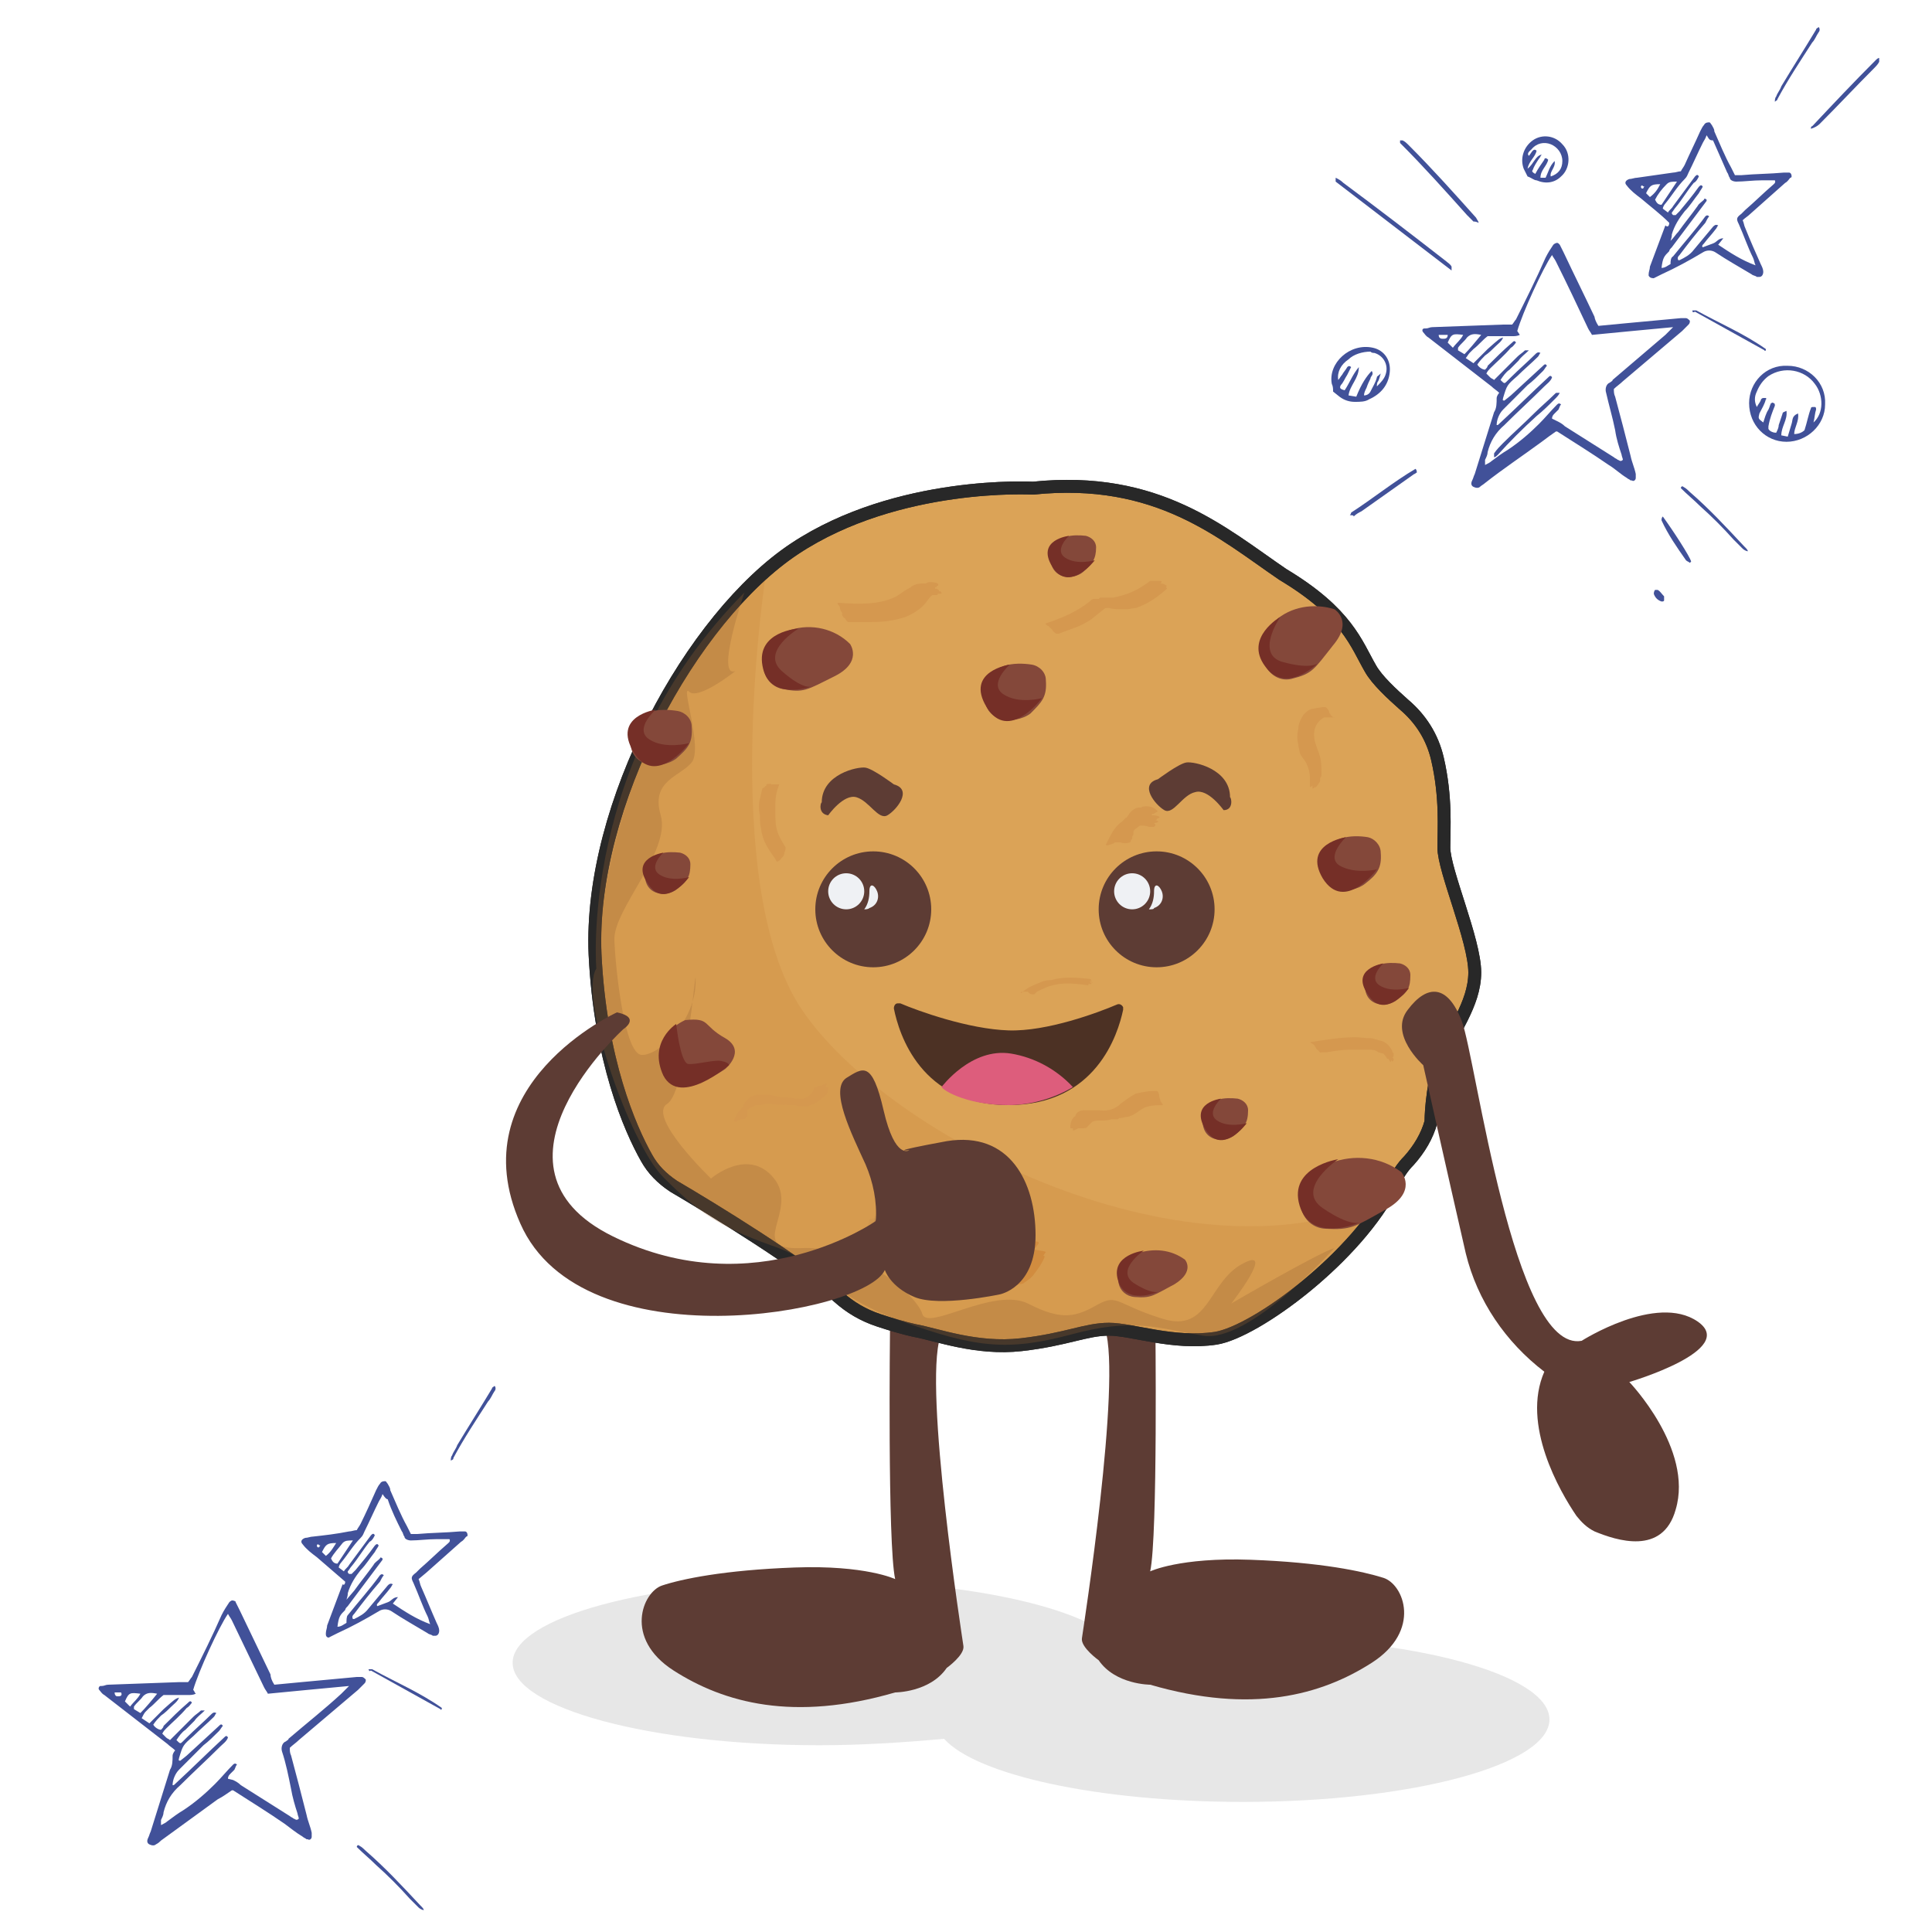 <?xml version="1.0" encoding="utf-8"?>
<!-- Generator: Adobe Illustrator 26.0.1, SVG Export Plug-In . SVG Version: 6.00 Build 0)  -->
<svg version="1.1" id="Calque_1" xmlns="http://www.w3.org/2000/svg" xmlns:xlink="http://www.w3.org/1999/xlink" x="0px" y="0px"
	 viewBox="0 0 150 150" style="enable-background:new 0 0 150 150;" xml:space="preserve">
<style type="text/css">
	.st0{opacity:0.11;fill:#282828;enable-background:new    ;}
	.st1{fill:#5D3C34;}
	.st2{fill:#DBA357;stroke:#282828;stroke-miterlimit:10;}
	.st3{opacity:0.26;fill:#C8833D;enable-background:new    ;}
	.st4{fill:none;stroke:#282828;stroke-miterlimit:10;}
	.st5{fill:#EFF1F4;}
	.st6{opacity:0.28;fill:#976235;enable-background:new    ;}
	.st7{fill:#4C3124;}
	.st8{fill:#DD5D7C;}
	.st9{fill:#84483A;}
	.st10{opacity:4.000000e-02;fill:#5D3C34;enable-background:new    ;}
	.st11{fill:#D5984F;}
	.st12{fill:#D18C3F;}
	.st13{fill:#752F27;}
	.st14{fill:#415199;}
	.st15{display:none;fill:#415199;}
</style>
<path class="st0" d="M96.5,127.1c-3.2,0-6.4,0.2-9.7,0.5c-2.5-2.8-11.9-4.9-23.2-4.9c-13.2,0-23.8,2.9-23.8,6.4
	c0,3.5,10.7,6.4,23.8,6.4c3.2,0,6.4-0.2,9.7-0.5c2.5,2.8,11.9,4.9,23.2,4.9c13.2,0,23.8-2.9,23.8-6.4S109.7,127.1,96.5,127.1z"/>
<path class="st1" d="M69.1,103.2c0,0-0.2,16.7,0.4,19.4c0,0-2.3-1.1-7.8-0.9c-5.5,0.2-8.8,0.9-10.3,1.4s-3,4.1,0.9,6.6
	c3.9,2.5,9.3,4,17.2,1.7c0,0,2.7,0,4-1.9c0,0,1.4-1,1.3-1.7c-0.1-0.7-3.1-20-1.8-24L69.1,103.2z"/>
<path class="st1" d="M89.7,102.6c0,0,0.2,16.7-0.4,19.4c0,0,2.3-1.1,7.8-0.9s8.7,0.9,10.3,1.4c1.6,0.5,3,4.1-0.9,6.6
	c-3.9,2.5-9.3,4-17.2,1.7c0,0-2.7,0-4-1.9c0,0-1.4-1-1.3-1.7c0.1-0.7,3.1-20,1.8-24L89.7,102.6z"/>
<path class="st2" d="M80.2,37.9c0,0-10.5-0.6-18.5,4.7s-16,19.9-15.5,31.5c0.4,8.2,2.7,13.5,4,15.8c0.5,0.9,1.2,1.6,2.1,2.2
	c2.9,1.7,10.1,6.1,12.8,8.6c0.9,0.8,1.9,1.4,3.1,1.8c0.9,0.3,1.9,0.6,2.8,0.8c1.7,0.3,4.8,1.5,8.3,1.1s5-1.2,6.8-1.2s5,1.2,8.3,0.7
	c3.1-0.5,11-6.3,13.8-12c0.3-0.7,0.7-1.3,1.2-1.8c0.8-0.9,1.4-1.9,1.7-3c0,0,0-2.6,0.8-4.8c0.8-2.2,2.6-4.3,2.6-6.8
	s-2.4-7.9-2.4-9.7c0-1.4,0.2-3.9-0.5-6.9c-0.4-1.7-1.3-3.1-2.6-4.2c-0.9-0.8-2.1-1.9-2.6-2.8c-1.1-1.9-1.8-4.3-6.8-7.3
	C94.9,41.4,89.9,36.9,80.2,37.9z"/>
<path class="st3" d="M59.5,44.3c0,0-3.8,24.2,2.7,34c6.7,10.1,30.6,22,45.6,14.6c0,0-10.2,10.9-13.2,11c-3,0.1-5.2-1.2-8.3-0.7
	s-5,1.2-6.8,1.2s-5.5-0.3-8.3-1.1c-2.8-0.8-2.1-0.5-2.8-0.8c-0.7-0.3-14.5-9.2-15.9-10.4c-1.4-1.2-1.3-0.5-2.1-2.2
	c-0.9-1.7-4.6-8.9-4-15.8C46.8,67.2,49.9,53.1,59.5,44.3z"/>
<path class="st4" d="M80.2,37.9c0,0-10.5-0.6-18.5,4.7s-16,19.9-15.5,31.5c0.4,8.2,2.7,13.5,4,15.8c0.5,0.9,1.2,1.6,2.1,2.2
	c2.9,1.7,10.1,6.1,12.8,8.6c0.9,0.8,1.9,1.4,3.1,1.8c0.9,0.3,1.9,0.6,2.8,0.8c1.7,0.3,4.8,1.5,8.3,1.1s5-1.2,6.8-1.2s5,1.2,8.3,0.7
	c3.1-0.5,11-6.3,13.8-12c0.3-0.7,0.7-1.3,1.2-1.8c0.8-0.9,1.4-1.9,1.7-3c0,0,0-2.6,0.8-4.8c0.8-2.2,2.6-4.3,2.6-6.8
	s-2.4-7.9-2.4-9.7c0-1.4,0.2-3.9-0.5-6.9c-0.4-1.7-1.3-3.1-2.6-4.2c-0.9-0.8-2.1-1.9-2.6-2.8c-1.1-1.9-1.8-4.3-6.8-7.3
	C94.9,41.4,89.9,36.9,80.2,37.9z"/>
<path class="st1" d="M110.5,82.7c0,0-2.7-2.4-1.2-4.3c1.5-2,3.1-2,4.2,0.9s4,25.8,9.3,24.8c0,0,5.8-3.7,9-1.5
	c3.2,2.2-5.3,4.7-5.3,4.7s5,5.2,3.6,9.9c-1,3.6-4.6,2.4-6.3,1.7c-0.6-0.3-1-0.7-1.4-1.2c-1.3-1.9-4.3-7.1-2.5-11.2
	c-3-2.3-5.2-5.5-6.1-9.2C112.4,91.2,110.5,82.7,110.5,82.7z"/>
<circle class="st1" cx="67.8" cy="70.6" r="4.5"/>
<circle class="st1" cx="89.8" cy="70.6" r="4.5"/>
<circle class="st5" cx="65.7" cy="69.2" r="1.4"/>
<circle class="st5" cx="87.9" cy="69.2" r="1.4"/>
<path class="st5" d="M67.1,70.6c0.3-0.4,0.4-0.9,0.4-1.4c0-0.7,0.4-0.5,0.6,0c0.2,0.5,0,1.1-0.6,1.3C67.4,70.6,67.2,70.6,67.1,70.6z
	"/>
<path class="st5" d="M89.2,70.6c0.3-0.4,0.4-0.9,0.4-1.4c0-0.7,0.4-0.5,0.6,0c0.2,0.5,0,1.1-0.6,1.3C89.6,70.6,89.4,70.6,89.2,70.6z
	"/>
<path class="st1" d="M64.3,63.3c0,0,1.2-1.7,2.2-1.4s1.7,1.8,2.4,1.4c0.7-0.4,2-2,0.5-2.4c0,0-1.6-1.2-2.2-1.3s-3.4,0.5-3.4,2.7
	C63.7,62.3,63.5,63.2,64.3,63.3z"/>
<path class="st6" d="M57.8,46c0,0-2.3,6.7-0.7,6.1c0,0-2.9,2.3-3.6,1.6s1.1,4.4,0.2,5.5c-0.9,1.1-3.2,1.4-2.4,4.1
	c0.8,2.8-3.7,7.3-3.6,9.7s0.8,8.8,2.1,8.9c1.3,0.1,4.1-2.5,4.2-5.5c0.1-3-0.6,8.3-2.2,9.3c-1.6,1,3.4,5.8,3.4,5.8s2.9-2.5,4.9,0
	c2,2.5-2.3,5.6,2.2,5.4c4.5-0.2,8.9,3.7,9.3,5.1s5.5-2.1,8.2-0.8c2.7,1.4,3.8,1,5.4,0.1c1.6-0.9,1.5,0,5.1,1.1
	c3.6,1.1,3.5-2.9,6.2-4.3c2.6-1.4-0.9,3.1-0.9,3.1s6.7-3.9,8-4.3c0,0-6.6,7.4-10.2,6.8s-5.4-1.4-10.2-0.1c-4.9,1.3-7.4,1.1-13.4-1.1
	c-6-2.2-5.7-4.4-9.9-5.8c-4.2-1.5-5.8-2.7-8.4-5.3c-2.6-2.6-6.6-14-5.2-16.2C46.3,75.3,44.9,59,57.8,46z"/>
<path class="st1" d="M95,62.9c0,0-1.2-1.7-2.2-1.4c-1,0.2-1.7,1.8-2.4,1.4c-0.7-0.4-2-2-0.5-2.4c0,0,1.6-1.2,2.2-1.3
	s3.4,0.5,3.4,2.7C95.6,61.9,95.8,62.9,95,62.9z"/>
<path class="st7" d="M69.4,78.3c0-0.2,0.1-0.4,0.3-0.4c0.1,0,0.1,0,0.2,0c1.4,0.6,5.3,2,8.4,2.1c3,0.1,7-1.4,8.4-2
	c0.2-0.1,0.4,0,0.5,0.2c0,0.1,0,0.1,0,0.2c-0.4,1.9-2.1,7.4-8.9,7.4S69.8,80.3,69.4,78.3z"/>
<path class="st8" d="M73.1,84.4c0,0,2.3-3.1,5.4-2.6c1.8,0.3,3.5,1.2,4.8,2.6c-1.5,0.9-3.3,1.4-5,1.4C75.3,85.8,73.4,84.8,73.1,84.4
	z"/>
<path class="st9" d="M69.7,93.2c0,0-2.7,1.1-1.8,3.8c0.9,2.8,4.9,0,4.9,0s1.7-1.4,0-2.4C71,93.6,71.7,93,69.7,93.2z"/>
<path class="st10" d="M68.4,95.2C68.2,96,68,97.4,68.9,98c0.2,0.2,0.5,0.2,0.8,0.3c0.9,0.1,1.7-0.1,2.5-0.3c0.1,0-0.3-0.8-0.5-0.8
	c-0.4,0-0.9,0.1-1.3,0.1c-0.4,0.1-0.8-0.1-1.1-0.3c-0.5-0.6-0.6-1.4-0.3-2.1c0,0-0.1-0.1-0.1,0c-0.1,0.3-0.2,1-0.1,1.2
	c0.1,0.3,0.3,0.7,0.5,1c0.3,0.4,0.3,0.4,0.7,0.4c0.3,0,0.6,0.1,1,0.1c0.4,0,0.9,0.2,1.2,0.4l-0.4-0.7c-0.5,0.2-1.1,0.3-1.6,0.3
	c-0.4,0.2-0.8,0.1-1.2-0.2c-0.7-0.6-0.5-1.7-0.3-2.5c0-0.1-0.1-0.1-0.1-0.1S68.4,95.1,68.4,95.2z"/>
<path class="st10" d="M67.9,94.9c-0.1,0.5-0.2,0.8-0.2,1.3c0,0.4,0.1,0.8,0.3,1.1c0.3,0.3,0.7,0.5,1.1,0.5c0.9,0,1.7-0.1,2.5-0.4
	c0.1,0,0-0.5-0.1-0.5c-0.4,0-0.9,0-1.3,0h-0.2c-1.1-0.4-1.5-1.1-1.4-2.1c0-0.1-0.2-0.4-0.2-0.2c-0.1,0.7-0.2,1.6,0.4,2.1
	c0.2,0.2,0.5,0.4,0.8,0.4c0.3,0,0.7,0.1,1,0c0.3,0,0.7,0,1,0.2l0-0.5c-0.5,0.2-1.1,0.2-1.6,0.2c-0.3,0-0.6,0-1-0.1
	c-0.9-0.5-0.6-1.7-0.4-2.5c0.1-0.1-0.2,0-0.2,0C68.4,94.7,68,94.8,67.9,94.9z"/>
<path class="st10" d="M68.1,94.3c-0.2,0.8-0.3,2,0.4,2.6c0.1,0.1,0.3,0.2,0.5,0.3c0.9,0.5,2.1,0.1,3-0.2c0,0,0-0.1,0-0.1
	c-0.4-0.1-0.9-0.1-1.3-0.2c-1.1-0.1-1.9-0.4-1.9-2.3c0-0.1,0-0.5-0.1-0.5c-0.1-0.1-0.1-0.1-0.1,0c-0.1,0.9-0.2,1.8,0.6,2.5
	c0.2,0.2,0.5,0.4,0.8,0.5c0.2,0,0.3,0,0.5,0c0.5,0,1,0,1.5,0.1V97c-1.1,0.3-2.9,1.1-3.5-0.4c-0.3-0.7-0.3-1.4,0-2.1
	C68.5,94.4,68.1,94.2,68.1,94.3z"/>
<path class="st10" d="M68.4,94.7c-0.2,0.7-0.3,1.3-0.1,2c0.1,0.3,0.2,0.5,0.4,0.7c0.2,0.1,0.5,0.2,0.7,0.3c0.8,0.1,1.7,0,2.5-0.3
	c0.2,0-0.3-0.4-0.4-0.4c-0.4-0.1-0.8-0.1-1.2-0.2c-0.3,0-0.5-0.1-0.6-0.4c-0.4-0.2-0.5-0.4-0.2-0.7l0,0L69,94.6
	c-0.1-0.2-0.1,0.1-0.1,0.1c0,0.7,0,1.5,0.5,2c0.1,0.2,0.3,0.3,0.5,0.3l0.5,0.1c0.6,0,1.1,0.1,1.6,0.3l-0.4-0.4
	c-0.6,0.2-1.3,0.3-1.9,0.3c-0.4,0-0.6,0-0.8-0.3c-0.1-0.2-0.2-0.3-0.2-0.5c-0.1-0.6-0.1-1.2,0.1-1.8C68.9,94.4,68.5,94.6,68.4,94.7z
	"/>
<path class="st10" d="M68.3,94.4c-0.2,0.9-0.4,1.9,0.3,2.6c0.3,0.3,0.7,0.4,1,0.4c0.8,0.1,1.7-0.2,2.5-0.4c0,0,0.1-0.1,0.1-0.1
	c-0.4-0.1-0.7-0.1-1.1-0.1c-1.2,0.1-1.9-0.7-2.3-2.2v0.6L69,94c0,0,0-0.3-0.1-0.2c-0.1,0.1-0.1,0.5-0.1,0.6
	c-0.1,0.6-0.1,1.3,0.3,1.8c0.3,0.3,0.6,0.6,1,0.7c0.2,0,0.5,0.1,0.7,0c0.4,0,0.9,0,1.3,0.1l0.1-0.1c-0.9,0.3-2.1,0.6-3.1,0.3
	C68,96.8,68.2,95.3,68.3,94.4C68.4,94.3,68.3,94.3,68.3,94.4z"/>
<path class="st10" d="M67.5,94.7c-0.2,0.7-0.3,1.4,0,2c0.2,0.4,0.6,0.7,1,0.8c1,0.2,2.1,0,3-0.2c0.1,0,0-0.1,0-0.1
	c-0.3-0.1-0.6-0.2-0.9-0.1c-1.6,0.1-2.3-0.8-2.1-2.5c0-0.1-0.2-0.3-0.2-0.2c-0.1,0.9-0.2,2.1,0.8,2.5c0.2,0.1,0.4,0.2,0.7,0.2
	c0.6,0.1,1.2,0.1,1.9,0.2l0-0.1L70,97.3l-0.8-0.1c-0.3-0.1-0.5-0.2-0.7-0.5c-0.4-0.6-0.2-1.5,0-2.1c0-0.1-0.6,0-0.5,0
	C67.9,94.6,67.5,94.6,67.5,94.7z"/>
<path class="st10" d="M68.1,95.4c-0.2,0.8-0.4,2.2,0.5,2.8c0.3,0.2,0.6,0.2,0.9,0.2c0.9,0,1.7-0.1,2.5-0.4c0.1,0,0-0.7-0.2-0.7
	c-0.5,0-1.1,0.1-1.6,0.1c-0.7,0-1.2-0.4-1.5-1.2c0-0.4,0-0.9,0.1-1.3c0,0,0-0.1,0,0c-0.1,0.4-0.4,0.9-0.2,1.4c0.1,0.3,0.3,0.7,0.5,1
	c0.3,0.3,0.3,0.3,0.6,0.4c0.2,0.1,0.5,0.1,0.7,0.1c0.5,0,1.1,0.1,1.6,0.4l-0.1-0.7c-0.5,0.2-1.1,0.3-1.7,0.3c-0.4,0-0.8,0-1.2-0.1
	c-0.9-0.4-0.5-1.9-0.3-2.6c0.1-0.2-0.3,0.1-0.2,0.1C68.3,95,68.1,95.2,68.1,95.4z"/>
<path class="st10" d="M68.5,94.7c-0.2,0.7-0.3,1.7,0.1,2.4c0.7,1.1,2.7,0.6,3.7,0.3c0.1,0-0.3-0.3-0.4-0.3c-0.5,0-0.9,0-1.4,0
	c-0.3,0.1-0.5,0-0.7-0.2c-0.8-0.4-1-1.1-0.6-2.4c0-0.1-0.1-0.1-0.1,0c-0.1,0.1-0.2,0.3-0.2,0.4c0,0.5,0,1.2,0.3,1.7
	c0.1,0.3,0.3,0.5,0.6,0.6c0.2,0,0.5,0.1,0.7,0c0.6,0,1.2,0,1.8,0.1l-0.4-0.3c-0.5,0.2-1,0.3-1.5,0.3c-0.4,0.1-0.7,0.1-1.1,0
	c-0.9-0.4-0.8-1.8-0.6-2.5C68.7,94.7,68.5,94.6,68.5,94.7z"/>
<path class="st10" d="M67.9,94.5c-0.1,0.6-0.3,1.4,0,2c0.1,0.3,0.4,0.6,0.7,0.7c1,0.4,2.2,0.2,3.2,0c0.1,0,0-0.1-0.1-0.1
	C71.5,97,71.3,97,71,97l-0.5,0c-1,0-1.7-0.8-1.8-2.3c0-0.1-0.2-0.6-0.2-0.4c-0.2,1-0.2,2,0.8,2.5c0.8,0.5,1.7,0.3,2.6,0.5l-0.1-0.1
	c-1.2,0.2-3,0.5-3.2-0.8l-0.1-0.6c0-0.4,0.1-0.8,0.2-1.2C68.6,94.5,67.9,94.3,67.9,94.5z"/>
<path class="st10" d="M68.3,94.5c-0.2,0.8-0.4,2,0.4,2.6c0.9,0.6,2.2,0.3,3.2,0c0.2,0-0.1-0.2-0.1-0.2c-0.6,0-1.3,0.1-1.9-0.1
	c-0.3-0.1-0.5-0.2-0.7-0.4c-0.2-0.7-0.3-1.4-0.3-2.1c0-0.1-0.1-0.3-0.1-0.1c-0.1,0.9-0.1,1.9,0.5,2.7c0.1,0.2,0.3,0.4,0.5,0.5
	c0.2,0,0.4,0,0.5-0.1c0.6-0.2,1.1-0.2,1.7-0.2l-0.1-0.2c-1.3,0.3-2.7,0.7-3.1-0.6c-0.1-0.6-0.1-1.2,0.1-1.8
	C68.8,94.5,68.3,94.4,68.3,94.5z"/>
<path class="st10" d="M68.5,94.9c-0.2,0.8-0.3,1.9,0.3,2.6c0.8,0.9,2.6,0.4,3.5,0.2c0.1,0-0.4-0.5-0.5-0.5c-0.3,0-0.6-0.1-0.8,0
	c-1.5,0.1-2.2-0.6-1.9-2.3c0-0.2-0.2,0-0.2,0.1c0,0.7,0,1.3,0.4,1.8c0.2,0.2,0.4,0.4,0.7,0.5c0.2,0.1,0.4,0.1,0.6,0.1
	c0.6,0,1.2,0.1,1.8,0.3l-0.5-0.5c-0.8,0.3-1.6,0.4-2.4,0.3l-0.8-0.8c-0.2-0.6-0.2-1.2,0-1.8C68.7,94.7,68.6,94.8,68.5,94.9z"/>
<path class="st10" d="M67.6,95c-0.2,0.8-0.4,2.5,0.8,2.8c1.1,0.2,2.3,0,3.3-0.3c0.1,0,0.1-0.3,0-0.3c-0.5-0.1-0.9,0-1.4,0l-0.4,0
	c-1.1-0.6-1.6-1.5-1.4-2.6c0-0.1-0.1-0.1-0.1,0c-0.1,0.8-0.2,1.6,0.4,2.3c0.2,0.3,0.5,0.4,0.8,0.5c0.4,0.1,0.7,0.1,1.1,0.1
	c0.3,0,0.7,0,1,0.1l0-0.3c-0.8,0.2-1.9,0.4-2.7-0.1c-0.9-0.5-0.6-1.7-0.3-2.5c0.1-0.1-0.4,0-0.4,0.1C68,94.8,67.6,94.9,67.6,95z"/>
<path class="st10" d="M70.6,97.7c-0.4,0.1-0.9-0.1-1.2-0.4c-0.2-0.2-0.3-0.4-0.5-0.7c-0.4-0.7-0.3-1.4-0.1-2.2c0,0-0.1-0.1-0.1-0.1
	c-0.2,0.5-0.2,1-0.1,1.5c0.1,0.5,0.3,0.9,0.6,1.3c0.4,0.5,0.8,0.5,1.4,0.6C70.6,97.9,70.6,97.7,70.6,97.7z"/>
<path class="st10" d="M70.4,97.6c-0.8,0-1.4-0.5-1.7-1.2c-0.2-0.5-0.3-1.1-0.2-1.7c0-0.1-0.1-0.4-0.2-0.2c-0.2,0.6-0.1,1.2,0,1.7
	c0.2,0.4,0.4,0.8,0.8,1.2c0.4,0.4,1.1,0.5,1.7,0.5c0.1,0,0.1,0,0-0.1C70.9,97.7,70.5,97.6,70.4,97.6z"/>
<path class="st10" d="M70.2,96.7c-0.3,0-0.7,0-1-0.2l0.2,0.2l-0.8-0.9l0.5,0.7l-0.7-1.8l0,0.2l0.1-0.7c0-0.2,0-0.4,0-0.6
	c0,0-0.1-0.3-0.1-0.1c-0.2,0.4-0.2,0.8-0.2,1.2c0.1,0.4,0.2,0.8,0.4,1.2c0.5,0.9,1.3,1.5,2.2,1.7c0.1,0-0.1-0.3-0.1-0.4
	C70.6,97.1,70.4,96.7,70.2,96.7z"/>
<path class="st10" d="M70.7,97.5l-2-3.1c0-0.1,0-0.2-0.1-0.1c-0.1,0.1-0.1,0.4-0.1,0.5c-0.1,0.7,0,1.4,0.4,1.9
	c0.2,0.3,0.5,0.6,0.8,0.8c0.4,0.3,0.8,0.4,1.2,0.4C71.1,97.9,70.9,97.5,70.7,97.5z"/>
<path class="st10" d="M70.7,96.8c-1.5-0.1-1.9-1.3-2-2.8l0,0.9l0.2-1.3c0-0.1,0-0.5-0.1-0.2c-0.2,0.9-0.3,1.8,0.2,2.6
	c0.3,0.4,0.6,0.8,0.9,1.1c0.3,0.3,0.6,0.3,1.1,0.4C70.9,97.6,70.9,96.8,70.7,96.8z"/>
<path class="st10" d="M69.8,97.3c-1.3-0.1-1.8-1.1-1.6-2.9c0-0.1-0.2-0.4-0.2-0.2c-0.2,0.5-0.2,1.1,0,1.7c0.1,0.5,0.4,0.9,0.7,1.2
	c0.2,0.2,0.4,0.3,0.6,0.3c0.4,0.2,0.9,0.3,1.4,0.3c0.2,0-0.3-0.2-0.2-0.2C70.3,97.4,70.1,97.3,69.8,97.3z"/>
<path class="st10" d="M70.4,97.8l-1.2-0.3c-0.3-0.3-0.5-0.6-0.6-1c-0.1-0.3-0.2-0.6-0.1-0.8c-0.1-0.4,0-0.8,0.2-1.1
	c0,0-0.1,0.1-0.1,0.1c-0.3,1-0.3,2,0.5,2.8c0.4,0.5,0.8,0.6,1.5,0.6C70.5,97.9,70.5,97.8,70.4,97.8z"/>
<path class="st10" d="M70.9,97.4c-0.4,0.1-0.8,0-1.1-0.3c-0.2-0.2-0.4-0.4-0.5-0.6c-0.4-0.7-0.5-1.4-0.3-2.2c0-0.1,0-0.1-0.1-0.1
	s-0.2,0.4-0.2,0.4c-0.1,1,0.1,1.7,0.8,2.4c0.2,0.2,0.3,0.3,0.5,0.5c0.3,0.1,0.6,0.2,0.9,0.2C71,97.6,71,97.4,70.9,97.4z"/>
<path class="st10" d="M70,97c-0.4,0-0.7,0-1-0.2l0.7,0.4l-1.3-2.8c0-0.2,0-0.3-0.1-0.5c0,0-0.1-0.2-0.1-0.1c-0.4,1-0.1,2.1,0.6,2.8
	c0.5,0.5,1.2,0.9,2,1c0.2,0-0.2-0.3-0.1-0.3C70.6,97.4,70.2,97,70,97z"/>
<path class="st10" d="M70.5,97.1c-0.3,0-0.7,0-1-0.2l0.2,0.1l-1.1-1.4l0.3,0.7L68.5,95l0.2,0.7l0-1.5c0,0,0-0.7-0.1-0.4
	c-0.1,0.5-0.2,0.9-0.1,1.4c0.1,0.4,0.2,0.7,0.4,1c0.4,0.8,1.2,1.3,2.1,1.5c0.1,0-0.1-0.3-0.1-0.3C70.8,97.4,70.6,97.1,70.5,97.1z"/>
<path class="st10" d="M70.8,97.5c-0.7,0-0.9-0.1-1.2-0.4c-0.7-0.8-0.9-1.4-0.7-2.6c0-0.1-0.2,0.1-0.2,0.2c-0.2,1.1,0.2,2.1,1,2.8
	C70.1,97.6,70.4,97.7,70.8,97.5C70.8,97.6,70.9,97.5,70.8,97.5z"/>
<path class="st10" d="M70.1,97.6c-0.7,0-1.1-0.5-1.5-1.1c-0.4-0.7-0.5-1.4-0.3-2.1c0-0.1-0.1-0.1-0.1,0c-0.2,0.6-0.1,1.2,0,1.8
	c0.1,0.4,0.4,0.8,0.7,1.1c0.4,0.5,1.2,0.6,1.8,0.6c0.1,0,0.1-0.1,0-0.1C70.6,97.6,70.2,97.6,70.1,97.6z"/>
<path class="st9" d="M53.2,79.2c0,0-2.7,1.1-1.8,3.8c0.9,2.8,4.9,0,4.9,0s1.7-1.4,0-2.4C54.5,79.6,55.2,79,53.2,79.2z"/>
<path class="st11" d="M60.9,66.2C61,66,61,65.8,61,65.8c-0.7-1.1-0.8-1.5-0.8-2.6v-0.8c0-0.5,0.1-1,0.3-1.5c0,0-0.1,0-0.2,0
	c-0.1,0-0.3,0-0.4,0c-0.1-0.1-0.4,0-0.4,0c0,0.1,0,0,0,0.1c0,0-0.1,0-0.1,0.1l0,0c-0.1,0-0.1,0.1-0.2,0.1c-0.1,0.3-0.1,0.5-0.2,0.8
	c-0.1,0.4-0.1,0.9,0,1.3c0,0.4,0,0.7,0.1,1.1c0.1,0.9,0.6,1.6,1.1,2.3c0,0,0,0,0,0l0.1,0.2c0,0,0.1,0,0.2-0.1l0,0
	c0,0.1,0.1-0.1,0.2-0.2C60.8,66.5,60.9,66.4,60.9,66.2L60.9,66.2z"/>
<path class="st11" d="M64.3,84.5l0-0.1c0,0-0.1,0-0.2,0c0-0.1,0-0.1,0.1-0.2c0-0.1-0.1-0.1-0.2,0c-0.1,0-0.1,0-0.2,0.1c0,0,0,0,0,0
	c-0.1,0-0.3,0-0.4,0.1c-0.1,0-0.2,0-0.2,0.1c-0.1,0.4-0.5,0.7-0.8,0.8l-0.1,0c-0.4,0-0.6,0-1.2-0.1c-0.6,0-0.8-0.1-1.4-0.2
	c-0.2,0-0.5,0-0.7,0l-0.1,0c-0.3,0-0.6,0.1-0.8,0.3c-0.1,0.1-0.3,0.3-0.4,0.5l0,0.1c-0.3,0.3-0.6,0.7-0.7,1.1c0,0.2,0.3,0,0.3,0
	l0.2-0.1c0,0,0.1,0,0.1,0c0.1,0,0.2,0,0.3-0.1c0,0,0,0,0,0c0,0,0,0,0.1-0.1c0,0,0-0.1,0-0.1c0,0,0,0,0-0.1c0-0.1,0-0.1,0-0.2l0-0.1
	c0.2-0.2,0.5-0.3,0.7-0.4c0.1,0,0.2,0,0.4,0c0.2-0.1,0.3-0.1,0.5-0.1c0.1,0,0.2,0,0.3,0c0.6,0.1,1.2,0.1,1.8,0.1
	c0.3,0.1,0.6,0.1,0.9,0.1c0.1,0,0.2,0,0.3-0.1c0.4-0.1,0.7-0.3,1-0.6C64.2,85,64.3,84.8,64.3,84.5C64.4,84.5,64.4,84.5,64.3,84.5z"
	/>
<path class="st11" d="M90.1,85.5c0-0.1-0.1-0.3-0.1-0.4c0-0.2-0.1-0.4-0.2-0.4h-0.2c0,0,0,0,0,0c-0.5,0-0.9,0.1-1.4,0.2
	c-0.4,0.2-0.8,0.5-1.2,0.8c-0.4,0.4-1,0.6-1.6,0.5c-0.2,0-0.4,0-0.6,0h0h-0.3c-0.1,0-0.2,0-0.3,0c-0.3,0-0.6,0.1-0.7,0.4
	c0,0,0,0.1-0.1,0.1c-0.2,0.2-0.3,0.5-0.3,0.8c0,0,0,0,0,0c0,0,0,0.1,0,0.1s0.1,0,0.2,0l0,0.1c0,0.1,0.1,0.1,0.2,0
	c0.1,0,0.2-0.1,0.2-0.1l0,0l0.2,0c0.2,0,0.5,0,0.5-0.1l0.4-0.4c0.2-0.1,0.4-0.1,0.6-0.1c0.3,0,0.6,0,0.9-0.1h0c0.1,0,0.2,0,0.3,0
	c0,0,0.1,0,0.1,0c0.1,0,0.1,0,0.2-0.1l0.1,0c0.2,0,0.4-0.1,0.6-0.1c0.1,0,0.2-0.1,0.3-0.1c0.9-0.5,0.8-0.8,2.4-0.8
	C90.3,85.8,90.2,85.6,90.1,85.5z"/>
<path class="st11" d="M90.1,45.3L90.1,45.3L90.1,45.3c0.2-0.2,0-0.2-0.1-0.2c0,0,0,0-0.1,0c0,0,0,0,0,0l0,0c-0.1,0-0.2,0-0.3,0
	c-0.1,0-0.2,0-0.3,0c-0.9,0.7-1.8,1.1-2.9,1.3H86c-0.1,0-0.2,0-0.3,0c-0.1,0-0.1,0-0.2,0c-0.1,0-0.1,0-0.2,0.1h0c-0.1,0-0.2,0-0.3,0
	H85c-0.1,0-0.2,0-0.3,0.1l-0.1,0.1c-1,0.8-2.2,1.3-3.4,1.7c-0.1,0,0.1,0.2,0.2,0.2c0.1,0.1,0.2,0.2,0.3,0.3c0,0,0,0,0,0
	c0,0.1,0.3,0.3,0.3,0.3l0.1,0c0,0,0,0,0.1,0c1-0.4,1.6-0.5,2.5-1.1l1-0.8c0.1-0.1,0.2-0.1,0.3-0.1c0,0,0.1,0,0.1,0
	c0.3,0.1,0.7,0.1,1,0.1c0.1,0,0.2,0,0.4,0c0.2,0,0.5-0.1,0.7-0.1c0.9-0.3,1.6-0.8,2.3-1.4c0,0,0,0,0,0c0,0,0.1-0.1,0.1-0.1
	c0,0,0-0.1-0.1-0.1l0.1-0.1C90.4,45.3,90.1,45.3,90.1,45.3z"/>
<path class="st11" d="M103.4,55.6L103.4,55.6c-0.1-0.1-0.1-0.1-0.1-0.1l0,0c0-0.1-0.1-0.1-0.1-0.2c0-0.1-0.2-0.4-0.3-0.4l-0.1,0
	c0,0,0,0-0.1,0c-0.6,0.1-1,0.1-1.3,0.4l0,0c0,0,0,0-0.1,0.1c0,0-0.1,0.1-0.1,0.1c-0.2,0.3-0.4,0.7-0.4,1.1c-0.1,0.4-0.1,0.8,0,1.2
	c0,0.2,0.1,0.4,0.1,0.6c0.1,0.3,0.3,0.5,0.5,0.8c0.2,0.4,0.3,0.8,0.3,1.2c0,0.2,0,0.4,0,0.6c0,0,0,0,0,0c0,0,0,0.1,0,0.1
	c0,0,0.1,0,0.2-0.1c0,0,0,0,0,0c0,0.1,0,0.2,0,0.2c0,0.1,0.2-0.1,0.2-0.1l0,0c0,0.1,0.2-0.1,0.3-0.3c0.1-0.1,0.1-0.2,0.1-0.3v0
	c0,0,0,0,0-0.1l0,0c0.1-0.1,0.1-0.2,0.1-0.3c0-0.4,0-0.9-0.1-1.3c-0.1-0.4-0.3-0.8-0.4-1.2c-0.2-0.8,0-1.5,0.7-1.9
	c0.3,0,0.6,0,0.8,0C103.6,55.8,103.4,55.6,103.4,55.6z"/>
<path class="st11" d="M108.2,82L108.2,82c0-0.1,0-0.1,0-0.2c0,0,0-0.1-0.1-0.1c0,0,0,0,0-0.1c-0.2-0.4-0.5-0.7-0.9-0.8
	c-0.1,0-0.3-0.1-0.4-0.1c-0.2-0.1-0.4-0.1-0.7-0.1c-1.4-0.2-2.9,0.1-4.3,0.3c-0.2,0,0.2,0.2,0.2,0.2l0,0c0.1,0.1,0.1,0.2,0.2,0.3
	c0,0,0,0.1,0.1,0.1c0.1,0.1,0.2,0.3,0.3,0.2l0.2,0l0,0c0.1,0,0.2,0,0.2,0c0.6-0.1,1.2-0.2,1.8-0.2l0.2,0c0.4,0,0.8,0,1.3,0
	c0.2,0,0.5,0,0.7,0.2c0.1,0,0.3,0.1,0.4,0.1c0.1,0.1,0.2,0.2,0.3,0.4c0,0,0.1,0,0.1,0c0,0.1,0.1,0.1,0.1,0.2c0.1,0.1,0.1,0,0.1,0
	c0,0,0,0,0-0.1c0.1,0.1,0.1,0.2,0.2,0c0,0,0-0.1,0-0.1C108.1,82.1,108.1,82.1,108.2,82C108.3,82.2,108.2,82.1,108.2,82z"/>
<path class="st11" d="M90,63.4c-0.2-0.1-0.4-0.1-0.6-0.1c0,0,0.1-0.1,0-0.1l0,0c0.1,0,0.2,0,0.3-0.1c0,0,0.3-0.1,0.1-0.2
	c-0.2-0.2-0.5-0.3-0.8-0.3c-0.1,0-0.3,0-0.4,0.1c-0.2,0-0.4,0-0.5,0.1c-0.2,0.1-0.4,0.3-0.5,0.5c-0.1,0.1-0.1,0.2-0.2,0.2
	c-0.1,0.1-0.2,0.2-0.3,0.3c-0.6,0.4-0.9,1.1-1.2,1.7c-0.2,0.3,0.5,0,0.5,0c0.1,0,0.1-0.1,0.2-0.1c0.1,0,0.2,0,0.4,0h0
	c0.1,0.1,0.8,0.1,0.8-0.1c0,0,0-0.1,0-0.1c0.1,0,0.1-0.1,0.1-0.1c0-0.1,0-0.2,0.1-0.3l0,0c0-0.1,0-0.1,0-0.2c0-0.1,0.1-0.2,0.1-0.2
	l0.4-0.3c0.2,0,0.5,0,0.7,0.1c0.1,0,0.2,0,0.2,0l0.1,0c0.1,0,0.1,0,0.2-0.1c0-0.1,0-0.1-0.1-0.2c0.2,0,0.5-0.1,0.2-0.2l-0.1,0
	c0,0,0.1,0,0.1-0.1C89.9,63.5,90.1,63.5,90,63.4z"/>
<path class="st11" d="M84.7,76.3L84.7,76.3c0.2,0,0.1-0.1,0.1-0.1c0,0-0.1-0.1-0.2-0.1c0.2,0,0.1-0.1,0-0.1c-1-0.1-2-0.2-3,0.1l0,0
	h-0.1c-0.3,0-0.6,0.1-0.8,0.2c-0.5,0.2-1,0.4-1.4,0.8C79.1,77,79.5,77,79.5,77h0.1c0.1,0,0.1,0,0.2,0c0,0,0.1,0.1,0.1,0.1
	c0.1,0.1,0.2,0.1,0.3,0.1l0,0c0,0,0.1,0,0.1,0c0.1-0.1,0.1-0.1,0.2-0.2c0.4-0.2,0.8-0.4,1.2-0.5l0.5-0.1c0.8-0.1,1.6,0,2.3,0.1
	c0,0,0,0,0-0.1l0.2,0c0.1,0,0-0.1-0.1-0.2c0.1,0,0.1,0,0.2,0C84.9,76.4,84.7,76.3,84.7,76.3z"/>
<path class="st11" d="M72.9,45.9c0-0.1-0.1-0.2-0.3-0.2c0,0,0-0.1,0-0.1l0,0c0.2,0,0.1-0.1,0.1-0.1c0,0,0,0-0.1,0c0,0-0.1,0-0.1,0h0
	l0,0c0.1,0,0.2,0,0.3,0c0,0,0.1-0.1,0-0.2c-0.2-0.1-0.4-0.1-0.6-0.1c-0.1,0-0.2,0-0.3,0.1c-0.1,0-0.2,0-0.3,0
	c-0.3,0-0.7,0.1-0.9,0.3c-0.4,0.2-0.8,0.5-1.1,0.7c-1.4,0.7-3,0.6-4.5,0.5c-0.2,0,0.1,0.3,0.1,0.3c0,0.2,0.1,0.4,0.2,0.5
	c-0.1,0.1,0.1,0.4,0.2,0.4l0,0c0.1,0.2,0.2,0.3,0.3,0.3c0.6,0,1.1,0,1.7,0c0.9,0,1.8-0.1,2.7-0.4c0.5-0.2,1-0.5,1.4-0.9
	c0.3-0.3,0.4-0.6,0.7-0.8c0.1,0,0.2,0,0.3,0c0.1,0,0.1,0,0.1-0.1c0.1,0,0.2,0,0.3,0c0-0.1,0-0.1-0.1-0.2
	C72.8,45.9,72.9,46,72.9,45.9z"/>
<path class="st12" d="M80.3,97c0.1-0.1,0.2-0.3,0.3-0.4c0.2-0.3-0.4-0.2-0.4-0.2c-0.1,0-0.2,0-0.3,0.1c-0.2,0-0.3,0.1-0.4,0.2
	c0,0-0.1,0.1-0.1,0.1c-0.3,0-0.5,0.1-0.8,0.1c-0.1,0-0.2,0-0.3,0.1c-0.3,0-0.5,0-0.7,0.2c-0.1,0.1-0.2,0.2-0.2,0.2l-0.2,0
	c-0.4,0-0.8,0.1-1.1,0.3c-0.4,0.2-0.8,0.5-1.1,0.9c-0.3,0.2-0.6,0.3-0.9,0.6c-0.5,0.4-0.9,0.9-1.1,1.5c-0.2,0.4,0.8,0,0.7,0l0.3-0.1
	c0.2,0,0.4,0,0.5,0l0,0c0.1,0.1,0.5,0.1,0.8,0.1l0.1,0c0.1,0,0.3-0.1,0.3-0.2c0-0.1,0.1-0.2,0.1-0.2c0.1,0,0.1-0.1,0.2-0.1
	c0-0.1,0.1-0.2,0.2-0.3c0.1-0.1,0.2-0.2,0.3-0.2c0.1-0.1,0.2-0.2,0.3-0.3l0.2-0.1l0.7,0.1c0.2,0.1,0.4,0.2,0.6,0.3
	c0.2,0.1,0.4,0.1,0.5,0.1c0.1,0,0.2,0,0.3-0.1c0.1,0,0.3,0,0.4-0.1c0.3-0.2,0.6-0.4,0.8-0.7c0.3-0.4,0.6-0.8,0.8-1.3
	c0-0.1,0-0.1-0.1-0.1l0.2-0.3C81,97.1,80.6,97.1,80.3,97z"/>
<path class="st9" d="M66,50c-1.2-1.2-3-1.6-4.6-1.1c-0.1,0-0.2,0.1-0.2,0.1c-0.2,0.1-0.4,0.2-0.6,0.2l0,0c-2.1,1.6-1.5,4,0.2,4.3
	c1.6,0.3,1.8,0.1,4-1C67,51.4,66,50,66,50z"/>
<path class="st13" d="M62,48.8c0,0-3,1.8-1.3,3.3c1.7,1.5,2.3,1.2,2.3,1.2s-3.3,1.2-3.8-1.6C58.7,49,62,48.8,62,48.8z"/>
<path class="st9" d="M85.1,42.5c0-0.5-0.4-0.8-0.8-0.9c-0.9-0.1-2.4-0.1-2.7,1.3c-0.3,2.1,1.7,2.2,2.5,1.5
	C84.8,43.8,85.1,43.4,85.1,42.5z"/>
<path class="st13" d="M83,41.6c0,0-1.2,1.1-0.3,1.7c0.9,0.6,2.3,0.2,2.3,0.2S83,46.1,81.7,44C80.4,41.9,83,41.6,83,41.6z"/>
<path class="st13" d="M52.5,79.5c0,0,0.3,2.9,0.9,3.1c0.6,0.1,2.2-0.4,2.7-0.2c0.5,0.1,0.5,0.3,0.5,0.3s-3.8,3.3-5.1,0.8
	C50.3,80.9,52.5,79.5,52.5,79.5z"/>
<path class="st9" d="M108.8,91c-1.6-1.2-3.7-1.4-5.5-0.7c-0.1,0-0.2,0.1-0.3,0.1c-0.2,0.1-0.4,0.2-0.7,0.3l0,0
	c-2.3,2.1-1.3,4.6,0.6,4.7c2,0.1,2.2-0.1,4.7-1.5S108.8,91,108.8,91z"/>
<path class="st13" d="M103.9,90c0,0-3.4,2.3-1.2,3.8s2.9,1.1,2.9,1.1s-3.8,1.7-4.7-1.3S103.9,90,103.9,90z"/>
<path class="st9" d="M92,97.8c-1.1-0.8-2.4-0.9-3.7-0.5l-0.2,0.1c-0.1,0.1-0.3,0.2-0.4,0.2l0,0c-1.5,1.4-0.9,3,0.4,3.1
	c1.3,0.1,1.4-0.1,3.1-1C92.8,98.7,92,97.8,92,97.8z"/>
<path class="st13" d="M88.8,97.1c0,0-2.2,1.5-0.8,2.5c1.4,0.9,1.9,0.7,1.9,0.7s-2.5,1.1-3.1-0.9S88.8,97.1,88.8,97.1z"/>
<path class="st9" d="M109.5,75.7c0-0.5-0.4-0.8-0.8-0.9c-0.9-0.1-2.4-0.1-2.7,1.3c-0.3,2.1,1.7,2.2,2.5,1.5
	C109.3,77,109.5,76.7,109.5,75.7z"/>
<path class="st13" d="M107.4,74.8c0,0-1.2,1.1-0.3,1.7c0.9,0.6,2.3,0.2,2.3,0.2s-1.9,2.6-3.2,0.5C104.8,75.2,107.4,74.8,107.4,74.8z
	"/>
<path class="st9" d="M96.9,86.2c0-0.5-0.4-0.8-0.8-0.9c-0.9-0.1-2.4-0.1-2.7,1.3c-0.3,2.1,1.7,2.2,2.5,1.5
	C96.6,87.5,96.9,87.2,96.9,86.2z"/>
<path class="st13" d="M94.8,85.3c0,0-1.2,1.1-0.3,1.7c0.9,0.6,2.3,0.2,2.3,0.2s-1.9,2.6-3.2,0.5S94.8,85.3,94.8,85.3z"/>
<path class="st9" d="M107.2,66.2c0-0.6-0.5-1.1-1-1.2c-1.2-0.2-3.2-0.1-3.5,1.7c-0.4,2.7,2.2,2.8,3.3,1.9
	C106.9,67.9,107.3,67.4,107.2,66.2z"/>
<path class="st13" d="M104.5,65c0,0-1.6,1.5-0.5,2.2c1.2,0.7,2.9,0.3,2.9,0.3s-2.5,3.4-4.2,0.7C101.1,65.5,104.5,65,104.5,65z"/>
<path class="st9" d="M81.2,52.8c0-0.6-0.5-1.1-1.1-1.2c-1.3-0.2-3.3-0.1-3.6,1.8c-0.5,2.8,2.3,2.9,3.5,2
	C80.9,54.5,81.3,54.1,81.2,52.8z"/>
<path class="st13" d="M78.4,51.6c0,0-1.7,1.5-0.5,2.3c1.2,0.8,3,0.3,3,0.3s-2.6,3.5-4.3,0.7C74.9,52.1,78.4,51.6,78.4,51.6z"/>
<path class="st9" d="M53.7,56.4c0-0.6-0.5-1.1-1.1-1.2C51.4,55,49.3,55,49,56.9c-0.5,2.8,2.3,2.9,3.5,2
	C53.4,58.1,53.8,57.7,53.7,56.4z"/>
<path class="st13" d="M50.9,55.1c0,0-1.7,1.5-0.5,2.3c1.2,0.8,3.1,0.3,3.1,0.3s-2.6,3.5-4.3,0.7S50.9,55.1,50.9,55.1z"/>
<path class="st9" d="M103.6,47.3c-1.6-0.5-3.4-0.2-4.6,0.9c-0.1,0.1-0.1,0.1-0.2,0.2c-0.1,0.2-0.3,0.3-0.4,0.5l0,0
	c-1.2,2.4,0.4,4.2,1.9,3.8c1.6-0.4,1.7-0.7,3.2-2.6C105.1,48.2,103.6,47.3,103.6,47.3z"/>
<path class="st13" d="M99.4,47.9c0,0-2,2.9,0.2,3.5c2.2,0.6,2.7,0.1,2.7,0.1s-2.5,2.5-4.1,0.2C96.6,49.5,99.4,47.9,99.4,47.9z"/>
<path class="st9" d="M53.6,67.1c0-0.5-0.4-0.8-0.8-0.9c-0.9-0.1-2.4-0.1-2.7,1.3c-0.3,2.1,1.7,2.2,2.5,1.5
	C53.4,68.4,53.6,68,53.6,67.1z"/>
<path class="st13" d="M51.5,66.2c0,0-1.2,1.1-0.3,1.7c0.9,0.6,2.3,0.2,2.3,0.2s-1.9,2.6-3.2,0.5C48.9,66.6,51.5,66.2,51.5,66.2z"/>
<path class="st1" d="M47.9,78.6c0,0-12.3,5.6-7.5,16.4c4.8,10.9,26.8,7,28.3,3.6c0,0,0.4,1.3,2.3,2.1s6.6-0.2,6.6-0.2
	s2.8-0.5,2.8-4.6c0-4.1-2-8.1-6.9-7.3c-4.9,0.9-2.9,0.7-2.9,0.7s-1.1,0.8-2-3.1c-0.9-3.9-1.6-3.3-2.9-2.5c-1.3,0.9,0.4,4.3,1.5,6.7
	c0.6,1.4,0.9,2.9,0.8,4.4c0,0-9.4,6.6-20.4,1.2s0.8-16.1,0.8-16.1S49.8,79,47.9,78.6z"/>
<path class="st14" d="M124.1,25.3l2.1-0.2l4.3-0.4c0.1,0,0.3,0,0.4,0c0.1,0,0.2,0.1,0.3,0.2c0,0.1,0,0.2-0.1,0.3
	c-0.2,0.2-0.3,0.3-0.5,0.5l-4.6,3.9c-0.2,0.2-0.5,0.4-0.7,0.6c0,0.2,0,0.4,0.1,0.6c0.4,1.5,0.8,3,1.2,4.6c0.1,0.5,0.3,0.9,0.4,1.4
	c0,0.1,0,0.2,0,0.3c0,0.2-0.2,0.3-0.3,0.2c0,0,0,0-0.1,0c-0.1-0.1-0.2-0.1-0.3-0.2c-0.5-0.3-0.9-0.7-1.4-1c-1.3-0.9-2.6-1.7-4-2.6
	c0,0-0.1,0-0.1,0c-0.3,0.2-0.7,0.5-1.1,0.8c-1.5,1.1-3,2.1-4.4,3.2c-0.1,0.1-0.3,0.2-0.4,0.3c-0.1,0.1-0.3,0.1-0.5,0
	c-0.2-0.1-0.2-0.3-0.1-0.5c0.1-0.2,0.1-0.3,0.2-0.5c0.5-1.6,1-3.2,1.5-4.8c0.2-0.3,0.2-0.7,0.2-1.1c0-0.1,0.1-0.3,0.2-0.4
	c-0.2-0.2-0.4-0.3-0.6-0.5l-4.9-3.8c-0.2-0.1-0.3-0.3-0.4-0.4c-0.1-0.1-0.1-0.3,0.1-0.3c0,0,0,0,0.1,0c0.2,0,0.3-0.1,0.5-0.1
	l5.5-0.2c0.2,0,0.4,0,0.7,0c0.1-0.1,0.2-0.3,0.3-0.4c0.8-1.6,1.6-3.2,2.3-4.8c0.2-0.4,0.4-0.7,0.6-1c0.1-0.1,0.3-0.2,0.4-0.1
	c0,0,0.1,0.1,0.1,0.1c0.1,0.2,0.2,0.4,0.3,0.6c0.8,1.7,1.6,3.3,2.4,5C123.8,24.7,123.9,25,124.1,25.3z M120.9,32.7
	c0.2,0.1,0.4,0.2,0.6,0.4l3.8,2.4c0.1,0.1,0.2,0.1,0.3,0.2c0.1,0,0.2,0.2,0.4,0c0-0.1-0.1-0.3-0.1-0.4c-0.2-0.6-0.4-1.2-0.5-1.9
	c-0.2-1-0.5-2-0.7-2.9c-0.1-0.3,0-0.7,0.3-0.8c0.1-0.1,0.2-0.1,0.2-0.2l4.1-3.5c0.2-0.2,0.4-0.4,0.6-0.6c-2.2,0.2-4.2,0.4-6.3,0.6
	c-0.1-0.2-0.2-0.3-0.3-0.5c-0.8-1.7-1.6-3.4-2.5-5.2c-0.1-0.2-0.2-0.3-0.3-0.5c-0.7,1-2.3,4.5-2.7,5.9l0.2,0.3
	c-0.2,0.1-0.4,0.1-0.6,0.1c-0.6,0-1.3,0-1.9,0c-0.4,0.3-0.7,0.7-1.1,1c-0.1,0.1-0.2,0.2-0.3,0.3c-0.1,0.1-0.2,0.3-0.3,0.4l0.6,0.4
	c0.4-0.4,0.7-0.7,1.1-1.1c0.9-0.8,0.9-0.8,1.2-0.9c-0.1,0.3-0.4,0.5-0.6,0.7c-0.2,0.2-0.5,0.5-0.8,0.7c-0.2,0.2-0.4,0.4-0.6,0.7
	c0.1,0.2,0.4,0.4,0.6,0.4c0.1-0.1,0.2-0.2,0.2-0.3c0.6-0.6,1.2-1.2,1.9-1.8c0.1-0.1,0.2-0.2,0.3,0c-0.1,0.1-0.2,0.3-0.4,0.4
	c-0.5,0.6-1.1,1.1-1.6,1.6c-0.1,0.1-0.2,0.2-0.3,0.4c0.1,0.1,0.2,0.2,0.3,0.3c0.1,0.1,0.2,0.1,0.3,0.2c0.2-0.2,0.3-0.3,0.5-0.5
	c0.4-0.4,0.8-0.8,1.3-1.3c0.2-0.2,0.4-0.3,0.6-0.5c0,0,0.1,0,0.3,0c-0.3,0.3-0.6,0.5-0.8,0.8c-0.3,0.3-0.5,0.5-0.7,0.7
	c-0.3,0.2-0.5,0.5-0.7,0.8c0.3,0.3,0.3,0.3,0.5,0.1c0.1-0.1,0.2-0.2,0.3-0.3c0.6-0.6,1.3-1.2,1.9-1.8c0.1-0.1,0.2-0.2,0.4-0.1
	c-0.1,0.1-0.1,0.2-0.2,0.3c-0.5,0.5-1.1,1-1.6,1.5c-0.8,0.7-0.8,0.7-1.1,1.7c0,0.1-0.1,0.2,0.1,0.2l0.5-0.4l2.5-2.3
	c0.1-0.1,0.2-0.2,0.3,0c-0.1,0.1-0.2,0.3-0.3,0.4c-0.4,0.4-0.8,0.8-1.2,1.1c-0.6,0.6-1.3,1.3-1.9,1.9c-0.3,0.3-0.5,0.8-0.5,1.2
	c0.1,0,0.1,0,0.2-0.1c1.3-1.2,2.5-2.4,3.8-3.6c0.1-0.1,0.2-0.2,0.3,0c-0.1,0.3-0.4,0.5-0.6,0.7c-1,1-2.1,2-3.1,3
	c-0.7,0.6-1.1,1.3-1.3,2.1c0,0.2-0.1,0.4-0.2,0.6c0,0.1,0,0.3,0,0.4c0.2-0.1,0.4-0.2,0.5-0.3c0.4-0.3,0.8-0.6,1.3-0.9
	c0.9-0.6,1.7-1.3,2.4-2c0.5-0.5,0.9-1,1.4-1.5c0.1-0.1,0.2-0.1,0.3,0c-0.1,0.1-0.1,0.2-0.2,0.4c-0.1,0.1-0.2,0.2-0.3,0.3
	c-0.1,0.1-0.2,0.2-0.2,0.4L120.9,32.7z M115,26c-0.5-0.1-0.8-0.1-1.1,0.2c-0.2,0.3-0.5,0.5-0.7,0.8c0,0,0,0.1,0,0.2l0.5,0.3
	C114.1,27.1,114.5,26.6,115,26L115,26z M112.8,27c0.3-0.4,0.6-0.6,0.8-1c-0.8-0.1-0.9-0.1-1.2,0.6L112.8,27z M111.7,26
	c0,0.2,0.1,0.3,0.3,0.3c0,0,0,0,0.1,0c0.2,0,0.3-0.1,0.3-0.3H111.7z"/>
<path class="st14" d="M129.6,17.3c-0.7-0.7-1.5-1.3-2.2-1.9c-0.4-0.3-0.8-0.6-1.1-1c-0.2-0.2-0.1-0.4,0.2-0.5c0.2,0,0.4-0.1,0.6-0.1
	l2.8-0.4c0.2,0,0.4-0.1,0.6-0.1c0.1-0.2,0.2-0.3,0.3-0.5c0.4-0.9,0.8-1.7,1.2-2.6c0.1-0.2,0.2-0.4,0.3-0.5c0.1-0.2,0.3-0.2,0.4-0.2
	c0.1,0,0.1,0.1,0.2,0.2c0.1,0.2,0.2,0.3,0.2,0.5c0.4,0.9,0.8,1.9,1.3,2.8c0.1,0.2,0.2,0.4,0.3,0.6c0.2,0,0.3,0,0.5,0
	c1.1-0.1,2.2-0.1,3.3-0.2c0.1,0,0.2,0,0.4,0c0.1,0,0.2,0.1,0.2,0.3c0,0,0,0.1-0.1,0.1c-0.1,0.1-0.2,0.3-0.4,0.4l-2.7,2.4
	c-0.2,0.2-0.4,0.3-0.6,0.5c0.1,0.2,0.1,0.4,0.2,0.6c0.4,1,0.8,1.9,1.2,2.8c0.1,0.2,0.2,0.4,0.2,0.6c0,0.2-0.1,0.4-0.3,0.4
	c-0.1,0-0.1,0-0.2,0c-0.1-0.1-0.3-0.1-0.4-0.2c-1-0.6-1.9-1.1-2.8-1.7c-0.3-0.2-0.7-0.2-1,0c-1,0.6-2.1,1.2-3.2,1.7
	c-0.2,0.1-0.4,0.2-0.6,0.3c-0.1,0-0.3,0-0.4-0.2c0,0,0,0,0-0.1c0-0.2,0.1-0.4,0.1-0.6c0.4-1.1,0.8-2.1,1.2-3.2
	C129.5,17.7,129.6,17.5,129.6,17.3z M132.5,10.5c-0.1,0.3-0.2,0.4-0.3,0.6c-0.4,0.8-0.7,1.5-1.1,2.3c-0.1,0.2-0.1,0.3-0.3,0.5
	c-0.6,0.6-1,1.3-1.5,1.9c-0.1,0.1-0.2,0.3-0.2,0.4l0.4,0.3c0.1-0.2,0.3-0.3,0.4-0.5c0.6-0.8,1.1-1.5,1.7-2.3c0.1-0.1,0.2-0.2,0.3,0
	c-0.1,0.2-0.2,0.4-0.4,0.5c-0.5,0.6-0.9,1.3-1.4,1.9c-0.1,0.1-0.2,0.3-0.3,0.4c0,0.1,0,0.1,0.1,0.2c0.1,0,0.1,0,0.2,0
	c0.1-0.1,0.2-0.2,0.3-0.3c0.5-0.6,1-1.2,1.5-1.9c0.1-0.1,0.2-0.2,0.3,0c-0.1,0.2-0.2,0.3-0.3,0.5c-0.4,0.5-0.7,1-1.1,1.4
	c-0.4,0.5-0.8,1.1-1,1.8c0,0.1,0,0.2-0.1,0.5c0.3-0.3,0.4-0.5,0.6-0.7c0.5-0.7,1-1.3,1.5-2c0.1-0.2,0.3-0.3,0.5-0.5
	c0-0.1,0.1-0.1,0.2,0c0,0,0,0,0,0.1l-2.7,3.6c-0.1,0.1-0.2,0.2-0.2,0.3c-0.4,0.4-0.5,0.5-0.6,1.3c0.3,0,0.5-0.2,0.7-0.3
	c0-0.2,0-0.5,0.2-0.6c0.8-1,1.7-2,2.5-3.1c0.1-0.1,0.2-0.1,0.3,0c-0.1,0.1-0.2,0.3-0.3,0.5c-0.7,0.8-1.4,1.7-2,2.5
	c-0.1,0.1-0.2,0.2-0.1,0.4c0,0,0.1,0,0.1,0c0.4-0.2,0.8-0.4,1.1-0.8c0.5-0.6,1-1.2,1.5-1.8c0.1-0.1,0.2-0.2,0.4-0.1
	c-0.1,0.1-0.1,0.2-0.2,0.3c-0.3,0.4-0.6,0.7-0.9,1.1c-0.1,0.1-0.2,0.2-0.1,0.3c0.3-0.1,0.5-0.2,0.8-0.3c0.3-0.1,0.4-0.4,0.8-0.4
	l-0.4,0.5c0.9,0.6,1.8,1.2,2.9,1.6c-0.1-0.2-0.1-0.4-0.2-0.6c-0.4-0.8-0.7-1.7-1.1-2.6c-0.2-0.4-0.2-0.5,0.2-0.8
	c0.1-0.1,0.2-0.2,0.3-0.3c0.7-0.6,1.4-1.3,2.1-1.9c0.1-0.1,0.3-0.2,0.2-0.4c-0.3,0-0.7,0-1,0c-0.7,0-1.4,0.1-2,0.1
	c-0.2,0-0.5-0.1-0.5-0.3c-0.1-0.1-0.1-0.3-0.2-0.4l-1.1-2.5C132.7,10.9,132.7,10.8,132.5,10.5z M130.2,14.1c-0.4,0-0.6,0-0.8,0.2
	c-0.4,0.4-0.7,0.8-0.9,1.2c0.1,0.2,0.2,0.4,0.5,0.4L130.2,14.1z M128.9,14.3c-0.7,0-0.8,0.1-1.1,0.7l0.3,0.3
	C128.5,15,128.7,14.7,128.9,14.3z M127.7,14.5c-0.1,0-0.2-0.1-0.2-0.1c-0.1,0-0.1,0.1-0.1,0.1c0,0.1,0.1,0.2,0.2,0.1
	C127.6,14.6,127.6,14.5,127.7,14.5L127.7,14.5z"/>
<path class="st14" d="M135.8,31.3c0-1.6,1.3-3,3-2.9c1.6,0,3,1.3,2.9,3l0,0c0,1.6-1.4,2.9-3,2.9C137.1,34.3,135.8,33,135.8,31.3
	C135.8,31.3,135.8,31.3,135.8,31.3z M139.6,32.1c0.1,0.6-0.3,1.1-0.3,1.6c0.3,0,0.6-0.1,0.8-0.3c0.2-0.6,0.3-1.2,0.5-1.7
	c0-0.1,0.1-0.1,0.2-0.1c0,0,0,0,0.1,0c0.1,0,0.1,0.1,0.1,0.2c-0.1,0.3-0.1,0.6-0.2,1c0.8-0.7,0.8-2.1,0.1-3
	c-0.8-1.1-2.4-1.4-3.6-0.6c-0.4,0.3-0.7,0.7-0.9,1.2c-0.2,0.4-0.2,0.8,0,1.2c0.1-0.2,0.2-0.3,0.3-0.5c0-0.1,0.1-0.2,0.2-0.2
	c0.1,0,0.1,0,0.2,0c0,0,0.1,0.1,0,0.1c-0.1,0.4-0.3,0.7-0.5,1.1c-0.1,0.4-0.1,0.4,0.3,0.7c0.1-0.3,0.2-0.7,0.4-1
	c0.1-0.2,0.1-0.3,0.2-0.5c0.1,0,0.1-0.1,0.2,0c0.1,0,0.1,0.1,0.1,0.2c-0.2,0.5-0.4,1-0.5,1.6c0,0.1,0,0.1,0,0.2
	c0.1,0.2,0.4,0.3,0.6,0.3c0.1-0.2,0.2-0.4,0.2-0.6c0.1-0.3,0.2-0.6,0.3-0.9c0-0.1,0.1-0.1,0.3-0.2c0.1,0.7-0.4,1.2-0.4,1.9l0.5,0.1
	c0.1-0.3,0.2-0.7,0.3-1S139.1,32.3,139.6,32.1L139.6,32.1z"/>
<path class="st14" d="M103.5,30.4c0-0.2,0-0.4-0.1-0.6c-0.3-1.6,1.4-3.2,3.2-2.8c0.9,0.2,1.4,1,1.3,1.9c-0.1,1-0.7,1.7-1.6,2.1
	c-0.3,0.2-0.7,0.2-1.1,0.2c-0.4,0-0.8-0.1-1.2-0.4L103.5,30.4z M103.9,29.5c0.1-0.1,0.2-0.3,0.3-0.4c0.1-0.2,0.3-0.4,0.4-0.6
	c0.1-0.1,0.2-0.1,0.3,0c-0.1,0.2-0.2,0.4-0.3,0.6c-0.2,0.3-0.3,0.6-0.5,0.8c-0.1,0.2-0.1,0.3,0.3,0.4c0.4-0.6,0.6-1.2,1.1-1.8
	c0,0.9-0.7,1.4-0.8,2.2l0.6,0.1c0.4-1,0.8-1.6,1.2-2c0.2,0.3-0.1,0.4-0.1,0.6c-0.1,0.2-0.2,0.4-0.3,0.7c-0.1,0.2-0.2,0.4-0.2,0.6
	c0.2,0,0.4-0.1,0.5-0.3c0.2-0.4,0.4-0.7,0.5-1.1c0-0.1,0.1-0.1,0.3-0.3c-0.1,0.3-0.1,0.4-0.2,0.6c-0.1,0.1-0.1,0.3-0.1,0.4
	c0.3-0.3,0.6-0.6,0.7-1c0.2-0.7-0.2-1.4-0.9-1.6c-0.1,0-0.2,0-0.3-0.1c-0.6,0-1.3,0.2-1.7,0.6C104.1,28.3,103.8,28.9,103.9,29.5
	L103.9,29.5z"/>
<path class="st14" d="M118.6,13.7c-0.1-0.2-0.2-0.4-0.3-0.6c-0.3-0.8,0-1.7,0.7-2.2c0.7-0.5,1.7-0.4,2.3,0.3
	c0.7,0.7,0.6,1.9-0.1,2.5c-0.5,0.5-1.2,0.6-1.9,0.3C119.1,14,118.9,13.8,118.6,13.7z M119.7,12c-0.1,0.1-0.1,0.2-0.2,0.3
	c-0.2,0.3-0.4,0.6-0.5,0.9c-0.1,0.1,0,0.2,0.2,0.3c0.2-0.4,0.5-0.8,0.7-1.1c0-0.1,0.1-0.2,0.3,0c-0.1,0.5-0.6,0.8-0.6,1.4l0.4,0
	c0.2-0.4,0.3-0.9,0.7-1.3c0.1,0.5-0.4,0.8-0.3,1.2c0.6-0.2,0.9-0.6,0.9-1.2c0-0.6-0.4-1.1-0.9-1.3c-0.5-0.2-1.1-0.1-1.5,0.4
	c-0.1,0.1-0.4,0.3-0.2,0.5c0.1-0.1,0.2-0.3,0.3-0.4c0.1-0.1,0.2-0.1,0.3,0c-0.1,0.5-0.6,0.8-0.7,1.4C119.1,12.7,119.2,12.1,119.7,12
	L119.7,12z"/>
<path class="st14" d="M103.7,13.8c0.2,0.1,0.4,0.2,0.6,0.4c2.7,2,5.3,4,8,6.1c0.1,0.1,0.3,0.2,0.4,0.4c0,0,0,0.1,0,0.3
	c-3-2.3-6-4.6-9-6.9C103.7,14,103.7,13.9,103.7,13.8z"/>
<path class="st14" d="M114.8,17.3c-0.2-0.1-0.3-0.1-0.4-0.1c-0.2-0.2-0.3-0.3-0.5-0.5c-1.7-1.9-3.4-3.8-5.2-5.6c0,0,0-0.1,0-0.2
	c0.1,0,0.2,0,0.2,0c0.2,0.1,0.3,0.2,0.5,0.4c1.8,1.8,3.5,3.7,5.2,5.6C114.7,17.1,114.8,17.2,114.8,17.3z"/>
<path class="st14" d="M140.6,10c0-0.1,0-0.2,0.1-0.2c1.6-1.7,3.2-3.4,4.9-5.1c0.1-0.1,0.2-0.2,0.3-0.2c0,0.2,0,0.3,0,0.3
	c-0.1,0.2-0.3,0.4-0.4,0.5c-1.4,1.4-2.8,2.9-4.2,4.3C141.1,9.8,140.9,9.9,140.6,10z"/>
<path class="st14" d="M131.4,24.1c0.1,0,0.2,0,0.3,0c1.8,1,3.7,1.8,5.4,3c0,0,0,0.1,0,0.1c0,0-0.1,0.1-0.1,0c-1.8-1-3.6-2-5.4-3
	C131.4,24.3,131.4,24.2,131.4,24.1z"/>
<path class="st14" d="M135.7,42.8c-0.1,0-0.3-0.1-0.4-0.2c-0.2-0.2-0.5-0.5-0.7-0.7c-0.8-0.9-1.7-1.8-2.6-2.6
	c-0.5-0.5-1-0.9-1.5-1.4c0-0.1,0.1-0.2,0.2-0.1c0.2,0.1,0.4,0.3,0.5,0.4c1.5,1.3,2.8,2.7,4.2,4.2C135.6,42.6,135.7,42.7,135.7,42.8z
	"/>
<path class="st14" d="M137.8,7.9c0-0.1,0-0.3,0.1-0.4c0.1-0.3,0.3-0.5,0.4-0.8c0.9-1.5,1.8-2.9,2.7-4.4c0-0.1,0.1-0.1,0.2-0.2
	c0.1,0.1,0.1,0.3,0,0.4c-0.2,0.3-0.3,0.6-0.5,0.8c-0.9,1.4-1.9,2.9-2.7,4.4C138,7.8,137.9,7.8,137.8,7.9z"/>
<path class="st14" d="M104.8,40c0.1-0.1,0.1-0.2,0.1-0.2c1.7-1.1,3.3-2.4,5-3.4c0.1,0.1,0.1,0.2,0.1,0.3c-0.1,0-0.1,0.1-0.2,0.1
	l-4.1,2.9c-0.2,0.1-0.4,0.2-0.6,0.4C105.1,40,105,40,104.8,40z"/>
<path class="st14" d="M129.1,40.1c0.8,1.1,2.1,3.1,2.2,3.5c0,0,0,0-0.1,0.1c-0.1-0.1-0.2-0.1-0.3-0.2c-0.7-1-1.4-2-1.9-3.1
	C129,40.3,129,40.2,129.1,40.1z"/>
<path class="st14" d="M128.5,45.8c0.1,0,0.2,0,0.2,0c0.2,0.1,0.3,0.3,0.5,0.5c0,0.1,0,0.2,0,0.3c0,0.1-0.1,0.1-0.2,0.1
	c-0.3-0.1-0.5-0.3-0.6-0.6C128.4,45.9,128.5,45.8,128.5,45.8z"/>
<path class="st14" d="M121.1,30.5c-0.1,0.2-0.2,0.3-0.4,0.5c-0.5,0.5-0.9,0.9-1.4,1.3c-1.1,1-2.1,2-3,3c-0.1,0.1-0.2,0.2-0.3,0.2
	c0-0.2,0-0.3,0-0.3c0.2-0.3,0.5-0.6,0.7-0.8c0.8-0.8,1.6-1.5,2.4-2.3c0.5-0.5,1.1-1,1.6-1.5c0.1-0.1,0.1-0.1,0.2-0.1L121.1,30.5z"/>
<path class="st14" d="M21.3,130.8l2.1-0.2l4.3-0.4c0.1,0,0.3,0,0.4,0c0.1,0,0.2,0.1,0.3,0.2c0,0.1,0,0.2-0.1,0.3
	c-0.2,0.2-0.3,0.3-0.5,0.5l-4.6,3.9c-0.2,0.2-0.5,0.4-0.7,0.6c0,0.2,0,0.4,0.1,0.6c0.4,1.5,0.8,3,1.2,4.6c0.1,0.5,0.3,0.9,0.4,1.4
	c0,0.1,0,0.2,0,0.3c0,0.2-0.2,0.3-0.3,0.2c0,0,0,0-0.1,0c-0.1-0.1-0.2-0.1-0.3-0.2c-0.5-0.3-1-0.7-1.4-1c-1.3-0.9-2.6-1.7-4-2.6
	c0,0,0,0-0.1,0c-0.3,0.2-0.7,0.5-1.1,0.7l-4.4,3.2c-0.1,0.1-0.2,0.2-0.4,0.3c-0.1,0.1-0.3,0.1-0.5,0c-0.2-0.1-0.2-0.3-0.1-0.5
	c0.1-0.2,0.1-0.3,0.2-0.5c0.5-1.6,1-3.2,1.5-4.8c0.2-0.3,0.2-0.7,0.2-1.1c0-0.1,0.1-0.3,0.2-0.4c-0.2-0.2-0.4-0.3-0.6-0.5l-4.9-3.8
	c-0.2-0.1-0.3-0.3-0.4-0.4c-0.1-0.1,0-0.3,0.1-0.3c0,0,0,0,0.1,0c0.2,0,0.3-0.1,0.5-0.1l5.5-0.2l0.7,0c0.1-0.1,0.2-0.3,0.3-0.4
	c0.8-1.6,1.6-3.2,2.3-4.8c0.2-0.4,0.4-0.7,0.6-1c0.1-0.1,0.2-0.2,0.4-0.1c0.1,0,0.1,0.1,0.1,0.1c0.1,0.2,0.2,0.4,0.3,0.6l2.4,5
	C21,130.2,21.1,130.5,21.3,130.8z M18.1,138.2c0.2,0.1,0.4,0.2,0.6,0.4l3.8,2.4c0.1,0.1,0.2,0.1,0.3,0.2c0.1,0,0.2,0.2,0.4,0
	c0-0.1-0.1-0.3-0.1-0.4c-0.2-0.6-0.4-1.3-0.5-1.9c-0.2-1-0.4-2-0.7-2.9c-0.1-0.3,0-0.7,0.3-0.8c0.1-0.1,0.2-0.1,0.2-0.2
	c1.4-1.2,2.8-2.3,4.1-3.5c0.2-0.2,0.4-0.4,0.6-0.6c-2.2,0.2-4.2,0.4-6.3,0.6c-0.1-0.2-0.2-0.3-0.3-0.5l-2.5-5.2
	c-0.1-0.2-0.2-0.3-0.3-0.5c-0.7,1-2.3,4.5-2.7,5.9c0.1,0.1,0.1,0.2,0.2,0.3c-0.2,0.1-0.4,0.1-0.6,0.1c-0.6,0-1.3,0-1.9,0
	c-0.4,0.3-0.7,0.7-1.1,1c-0.1,0.1-0.2,0.2-0.3,0.3c-0.1,0.1-0.2,0.3-0.3,0.5l0.6,0.4c0.4-0.4,0.7-0.7,1.1-1.1
	c0.9-0.8,0.9-0.8,1.2-0.9c-0.1,0.3-0.4,0.5-0.6,0.7c-0.2,0.2-0.5,0.5-0.8,0.7c-0.2,0.2-0.4,0.4-0.6,0.7c0.1,0.2,0.4,0.4,0.6,0.4
	c0.1-0.1,0.2-0.2,0.2-0.3c0.6-0.6,1.2-1.2,1.9-1.8c0.1-0.1,0.2-0.2,0.3,0c-0.1,0.1-0.2,0.3-0.4,0.4c-0.5,0.6-1.1,1.1-1.6,1.6
	c-0.1,0.1-0.2,0.2-0.3,0.4c0.1,0.1,0.2,0.2,0.3,0.3c0.1,0.1,0.2,0.1,0.3,0.2c0.2-0.2,0.3-0.3,0.5-0.5c0.4-0.4,0.8-0.8,1.3-1.3
	c0.2-0.2,0.4-0.3,0.6-0.5c0,0,0.1,0,0.3,0c-0.3,0.3-0.6,0.5-0.8,0.8c-0.3,0.3-0.5,0.5-0.7,0.7c-0.3,0.2-0.5,0.5-0.7,0.8
	c0.3,0.3,0.3,0.3,0.5,0.1c0.1-0.1,0.2-0.2,0.3-0.3c0.6-0.6,1.3-1.2,1.9-1.8c0.1-0.1,0.2-0.2,0.4-0.1c-0.1,0.1-0.1,0.2-0.2,0.3
	c-0.5,0.5-1.1,1-1.6,1.5c-0.8,0.7-0.8,0.7-1.1,1.7c0,0.1-0.1,0.2,0.1,0.2l0.5-0.4l2.5-2.3c0.1-0.1,0.2-0.2,0.3,0
	c-0.1,0.1-0.2,0.3-0.3,0.4c-0.4,0.4-0.8,0.8-1.2,1.1c-0.6,0.6-1.3,1.3-1.9,1.9c-0.3,0.3-0.5,0.8-0.5,1.2c0.1,0,0.1,0,0.2-0.1
	c1.3-1.2,2.5-2.4,3.8-3.6c0.1-0.1,0.2-0.2,0.3,0c-0.1,0.3-0.4,0.5-0.6,0.7c-1,1-2.1,2-3.1,3c-0.7,0.6-1.1,1.3-1.3,2.1
	c0,0.2-0.1,0.4-0.2,0.6c0,0.1,0,0.3,0,0.4c0.2-0.1,0.4-0.2,0.5-0.3c0.4-0.3,0.8-0.6,1.3-0.9c0.9-0.6,1.7-1.3,2.4-2
	c0.5-0.5,0.9-1,1.4-1.5c0.1-0.1,0.2-0.1,0.3,0c-0.1,0.1-0.1,0.2-0.2,0.4c-0.1,0.1-0.2,0.2-0.3,0.3c-0.1,0.1-0.2,0.2-0.2,0.4
	L18.1,138.2z M12.2,131.5c-0.5-0.1-0.8-0.1-1.1,0.2c-0.2,0.3-0.5,0.5-0.7,0.8c0,0,0,0.1,0,0.2l0.5,0.3
	C11.3,132.6,11.8,132,12.2,131.5L12.2,131.5z M10.1,132.5c0.3-0.4,0.6-0.6,0.8-1c-0.8-0.1-0.9-0.1-1.2,0.6L10.1,132.5z M8.9,131.4
	c0,0.2,0.1,0.3,0.2,0.3c0,0,0.1,0,0.1,0c0.2,0,0.3-0.1,0.2-0.3H8.9z"/>
<path class="st14" d="M26.8,122.8c-0.7-0.6-1.5-1.3-2.2-1.9c-0.4-0.3-0.8-0.6-1.1-1c-0.2-0.2-0.1-0.4,0.2-0.5c0.2,0,0.4-0.1,0.6-0.1
	c0.9-0.1,1.8-0.2,2.8-0.4c0.2,0,0.4-0.1,0.6-0.1c0.1-0.2,0.2-0.3,0.3-0.5c0.4-0.8,0.8-1.7,1.2-2.6c0.1-0.2,0.2-0.4,0.3-0.5
	c0.1-0.2,0.3-0.2,0.4-0.2c0.1,0,0.1,0.1,0.2,0.2c0.1,0.2,0.2,0.3,0.2,0.5c0.4,0.9,0.8,1.9,1.3,2.8c0.1,0.2,0.2,0.4,0.3,0.6
	c0.2,0,0.3,0,0.5,0c1.1-0.1,2.2-0.1,3.3-0.2c0.1,0,0.2,0,0.4,0c0.1,0,0.2,0.1,0.2,0.3c0,0,0,0.1-0.1,0.1c-0.1,0.1-0.2,0.3-0.4,0.4
	c-0.9,0.8-1.8,1.6-2.7,2.4l-0.6,0.5c0.1,0.2,0.1,0.4,0.2,0.6c0.4,0.9,0.8,1.9,1.2,2.8c0.1,0.2,0.2,0.4,0.2,0.6
	c0,0.2-0.1,0.4-0.3,0.4c-0.1,0-0.1,0-0.2,0c-0.1-0.1-0.3-0.1-0.4-0.2c-1-0.6-1.9-1.1-2.8-1.7c-0.3-0.2-0.7-0.2-1,0
	c-1,0.6-2.1,1.2-3.2,1.7c-0.2,0.1-0.4,0.2-0.6,0.3c-0.1,0.1-0.3,0-0.3-0.2c0,0,0-0.1,0-0.1c0-0.2,0.1-0.4,0.1-0.6
	c0.4-1.1,0.8-2.1,1.2-3.2C26.7,123.1,26.8,123,26.8,122.8z M29.7,116c-0.1,0.3-0.2,0.4-0.3,0.6c-0.4,0.8-0.7,1.5-1.1,2.3
	c-0.1,0.2-0.1,0.3-0.3,0.5c-0.6,0.6-1,1.3-1.5,1.9c-0.1,0.1-0.2,0.3-0.2,0.4l0.4,0.3c0.1-0.2,0.3-0.3,0.4-0.5
	c0.6-0.8,1.1-1.5,1.7-2.3c0.1-0.1,0.2-0.2,0.3,0c-0.1,0.2-0.2,0.4-0.4,0.5c-0.5,0.6-0.9,1.3-1.4,1.9c-0.1,0.1-0.2,0.3-0.3,0.4
	c0,0.1,0,0.1,0.1,0.2c0.1,0,0.1,0,0.2,0c0.1-0.1,0.2-0.2,0.3-0.3c0.5-0.6,1-1.2,1.5-1.9c0.1-0.1,0.2-0.2,0.3,0
	c-0.1,0.2-0.2,0.3-0.3,0.5c-0.4,0.5-0.7,1-1.1,1.4c-0.4,0.5-0.8,1.1-1,1.8c0,0.1,0,0.2-0.1,0.5l0.6-0.7c0.5-0.7,1-1.3,1.5-2
	c0.1-0.2,0.3-0.3,0.5-0.5c0-0.1,0.1-0.1,0.2,0c0,0,0,0,0,0.1c-0.9,1.2-1.8,2.4-2.7,3.6c-0.1,0.1-0.2,0.2-0.2,0.3
	c-0.4,0.4-0.5,0.5-0.6,1.3c0.3,0,0.5-0.2,0.7-0.3c0-0.2,0-0.5,0.1-0.6c0.8-1,1.7-2,2.5-3.1c0.1-0.1,0.2-0.1,0.3,0
	c-0.1,0.1-0.2,0.3-0.3,0.5c-0.7,0.8-1.4,1.7-2,2.5c-0.1,0.1-0.2,0.2-0.1,0.4c0.1,0,0.1,0,0.1,0c0.4-0.2,0.8-0.4,1.1-0.8
	c0.5-0.6,1-1.2,1.5-1.8c0.1-0.1,0.2-0.2,0.4-0.1c-0.1,0.1-0.1,0.2-0.2,0.3c-0.3,0.4-0.6,0.7-0.9,1.1c-0.1,0.1-0.2,0.2-0.1,0.3
	c0.3-0.1,0.5-0.2,0.8-0.3c0.3-0.1,0.4-0.4,0.8-0.4l-0.4,0.5c0.9,0.6,1.8,1.2,2.9,1.6c-0.1-0.2-0.1-0.4-0.2-0.6
	c-0.4-0.8-0.7-1.7-1.1-2.6c-0.2-0.4-0.2-0.5,0.2-0.8c0.1-0.1,0.2-0.2,0.3-0.3c0.7-0.6,1.4-1.3,2.1-1.9c0.1-0.1,0.3-0.2,0.2-0.4
	c-0.3,0-0.7,0-1,0c-0.7,0-1.4,0.1-2,0.1c-0.2,0-0.5-0.1-0.5-0.3c-0.1-0.1-0.1-0.3-0.2-0.4c-0.4-0.8-0.8-1.6-1.1-2.5
	C30,116.4,29.9,116.3,29.7,116L29.7,116z M27.4,119.6c-0.4,0-0.6,0-0.8,0.2c-0.3,0.4-0.7,0.8-0.9,1.2c0.1,0.2,0.2,0.4,0.5,0.4
	L27.4,119.6z M26.1,119.8c-0.7,0-0.8,0.1-1.1,0.7l0.3,0.3C25.7,120.5,25.9,120.1,26.1,119.8z M24.9,120c-0.1,0-0.2-0.1-0.2-0.1
	c-0.1,0-0.1,0.1-0.1,0.1c0,0.1,0.1,0.2,0.2,0.1C24.8,120.1,24.8,120,24.9,120L24.9,120z"/>
<path class="st15" d="M33,136.8c0-1.6,1.3-3,3-2.9c1.6,0,3,1.3,2.9,3l0,0c0,1.6-1.3,3-3,2.9C34.3,139.8,33,138.4,33,136.8z
	 M36.8,137.6c0.1,0.6-0.3,1.1-0.3,1.6c0.3,0,0.6-0.1,0.8-0.3c0.2-0.6,0.3-1.2,0.5-1.7c0-0.1,0.1-0.1,0.2-0.1c0,0,0,0,0.1,0
	c0.1,0,0.1,0.1,0.1,0.2c-0.1,0.3-0.1,0.6-0.2,1c0.8-0.7,0.8-2.1,0.1-3c-0.8-1.1-2.4-1.4-3.6-0.6c-0.4,0.3-0.7,0.7-0.9,1.2
	c-0.2,0.4-0.2,0.8,0,1.2c0.1-0.2,0.2-0.3,0.3-0.5c0-0.1,0.1-0.2,0.2-0.2c0.1,0,0.1,0,0.2,0c0,0,0.1,0.1,0,0.1
	c-0.1,0.4-0.3,0.7-0.5,1.1c-0.1,0.4-0.1,0.4,0.3,0.7c0.1-0.3,0.2-0.7,0.4-1c0.1-0.2,0.1-0.3,0.2-0.5c0.1,0,0.1-0.1,0.2,0
	c0.1,0,0.1,0.1,0.1,0.2c-0.2,0.5-0.4,1-0.5,1.6c0,0.1,0,0.1,0,0.2c0.1,0.2,0.4,0.3,0.6,0.3c0.1-0.2,0.2-0.4,0.2-0.6
	c0.1-0.3,0.2-0.6,0.3-0.9c0-0.1,0.1-0.1,0.3-0.2c0.1,0.7-0.4,1.2-0.4,1.9l0.5,0.1c0.1-0.3,0.2-0.7,0.3-1S36.4,137.8,36.8,137.6z"/>
<path class="st15" d="M0.7,135.9c0-0.2,0-0.4-0.1-0.6c-0.3-1.6,1.4-3.2,3.2-2.8c0.9,0.2,1.4,1,1.3,1.9c-0.1,1-0.7,1.7-1.6,2.1
	c-0.3,0.2-0.7,0.2-1.1,0.2c-0.4,0-0.8-0.1-1.2-0.4C1.1,136.1,0.9,136,0.7,135.9z M1.1,135c0.1-0.1,0.2-0.3,0.3-0.4
	c0.1-0.2,0.3-0.4,0.4-0.6c0.1-0.1,0.2-0.1,0.3,0l-0.3,0.6c-0.2,0.3-0.3,0.5-0.5,0.8c-0.1,0.2-0.1,0.3,0.3,0.4
	c0.4-0.5,0.6-1.2,1.1-1.8c0,0.9-0.7,1.4-0.8,2.2l0.6,0.1c0.4-1,0.8-1.6,1.2-2c0.2,0.3-0.1,0.4-0.1,0.6c-0.1,0.2-0.2,0.4-0.3,0.7
	c-0.1,0.2-0.2,0.4-0.2,0.6c0.2,0.1,0.4-0.1,0.5-0.3c0.2-0.4,0.4-0.7,0.5-1.1c0-0.1,0.1-0.1,0.3-0.3c-0.1,0.3-0.1,0.4-0.2,0.6
	C4,135.3,4,135.4,4,135.6c0.3-0.3,0.6-0.6,0.7-1c0.2-0.7-0.2-1.4-0.9-1.6c-0.1,0-0.2-0.1-0.3-0.1c-0.6,0-1.3,0.2-1.7,0.6
	C1.3,133.8,1,134.4,1.1,135z"/>
<path class="st15" d="M15.8,119.2c-0.1-0.2-0.2-0.4-0.3-0.6c-0.3-0.8,0-1.7,0.7-2.2c0.7-0.5,1.7-0.4,2.3,0.3
	c0.6,0.6,0.7,1.5,0.2,2.2c-0.5,0.7-1.4,1-2.2,0.6C16.3,119.4,16.1,119.3,15.8,119.2z M17,117.5c-0.1,0.1-0.1,0.2-0.2,0.3
	c-0.2,0.3-0.4,0.6-0.5,0.9c-0.1,0.1,0,0.2,0.2,0.3c0.2-0.4,0.5-0.8,0.7-1.1c0-0.1,0.1-0.2,0.3,0c-0.1,0.5-0.6,0.8-0.6,1.4l0.4,0
	c0.2-0.4,0.3-0.9,0.7-1.3c0.1,0.5-0.4,0.8-0.3,1.2c0.6-0.2,0.9-0.6,0.9-1.2c0-0.6-0.4-1.1-0.9-1.3c-0.5-0.2-1.1-0.1-1.5,0.4
	c-0.1,0.1-0.4,0.3-0.2,0.5c0.1-0.1,0.2-0.3,0.3-0.4c0.1-0.1,0.2-0.1,0.3,0c-0.1,0.5-0.6,0.8-0.7,1.4C16.4,118.1,16.4,117.6,17,117.5
	L17,117.5z"/>
<path class="st15" d="M0.9,119.3c0.2,0.1,0.4,0.2,0.6,0.4c2.7,2,5.3,4,8,6.1c0.1,0.1,0.3,0.2,0.4,0.4c0,0,0,0.1,0,0.3
	c-3-2.3-6-4.6-9-6.9C0.9,119.5,0.9,119.4,0.9,119.3z"/>
<path class="st15" d="M12,122.8c-0.2-0.1-0.3-0.1-0.4-0.1c-0.2-0.2-0.3-0.3-0.5-0.5c-1.7-1.9-3.4-3.8-5.2-5.6c0,0,0-0.1,0-0.2
	c0.1,0,0.2,0,0.2,0c0.2,0.1,0.3,0.2,0.5,0.4c1.8,1.8,3.5,3.7,5.2,5.6C11.9,122.6,12,122.7,12,122.8z"/>
<path class="st15" d="M37.8,115.5c0-0.1,0-0.2,0.1-0.2c1.6-1.7,3.2-3.4,4.9-5.1c0.1-0.1,0.2-0.2,0.3-0.2c0,0.2,0,0.3,0,0.3
	c-0.1,0.2-0.3,0.4-0.4,0.5c-1.4,1.4-2.8,2.9-4.2,4.3C38.3,115.3,38.1,115.4,37.8,115.5z"/>
<path class="st14" d="M28.6,129.6c0.1,0,0.2,0,0.3,0c1.8,1,3.7,1.8,5.4,3c0,0,0,0.1,0,0.1c0,0-0.1,0.1-0.1,0c-1.8-1-3.6-2-5.4-3
	C28.6,129.8,28.7,129.7,28.6,129.6z"/>
<path class="st14" d="M32.9,148.3c-0.1,0-0.3-0.1-0.4-0.2c-0.2-0.2-0.5-0.5-0.7-0.7c-0.8-0.9-1.7-1.8-2.6-2.6
	c-0.5-0.5-1-0.9-1.5-1.4c0-0.1,0.1-0.2,0.2-0.1c0.2,0.1,0.4,0.3,0.5,0.4c1.5,1.3,2.8,2.7,4.2,4.2C32.8,148.1,32.9,148.2,32.9,148.3z
	"/>
<path class="st14" d="M35,113.4c0-0.1,0-0.3,0.1-0.4c0.1-0.3,0.3-0.5,0.4-0.8c0.9-1.5,1.8-2.9,2.7-4.4c0-0.1,0.1-0.1,0.2-0.2
	c0.1,0.1,0.1,0.3,0,0.4c-0.2,0.3-0.3,0.6-0.5,0.8c-0.9,1.4-1.9,2.9-2.7,4.4C35.2,113.3,35.2,113.3,35,113.4z"/>
<path class="st15" d="M2,145.5c0.1-0.1,0.1-0.2,0.1-0.2c1.7-1.2,3.3-2.4,5-3.4c0.1,0.1,0.1,0.2,0.1,0.3c-0.1,0-0.1,0.1-0.2,0.1
	l-4.1,2.9c-0.2,0.1-0.4,0.3-0.6,0.4C2.3,145.5,2.2,145.5,2,145.5z"/>
<path class="st15" d="M26.3,145.6c0.8,1.1,2.1,3.1,2.2,3.5c0,0,0,0-0.1,0.1c-0.1-0.1-0.2-0.1-0.3-0.2c-0.7-1-1.4-2-1.9-3.1
	C26.2,145.7,26.3,145.7,26.3,145.6z"/>
<path class="st15" d="M25.7,151.3c0.1,0,0.2,0,0.2,0c0.2,0.1,0.3,0.3,0.5,0.5c0,0,0,0.2,0,0.3c0,0.1-0.1,0.1-0.2,0.1
	c-0.3-0.1-0.5-0.3-0.5-0.6C25.6,151.4,25.7,151.3,25.7,151.3z"/>
<path class="st15" d="M18.3,136c-0.1,0.2-0.2,0.3-0.4,0.5c-0.5,0.5-0.9,0.9-1.4,1.4c-1.1,1-2.1,2-3,3c-0.1,0.1-0.2,0.2-0.3,0.2
	c0-0.2,0-0.3,0-0.3c0.2-0.3,0.5-0.6,0.7-0.8c0.8-0.8,1.6-1.5,2.4-2.3c0.5-0.5,1.1-1,1.6-1.5c0.1-0.1,0.1-0.1,0.2-0.1L18.3,136z"/>
</svg>
